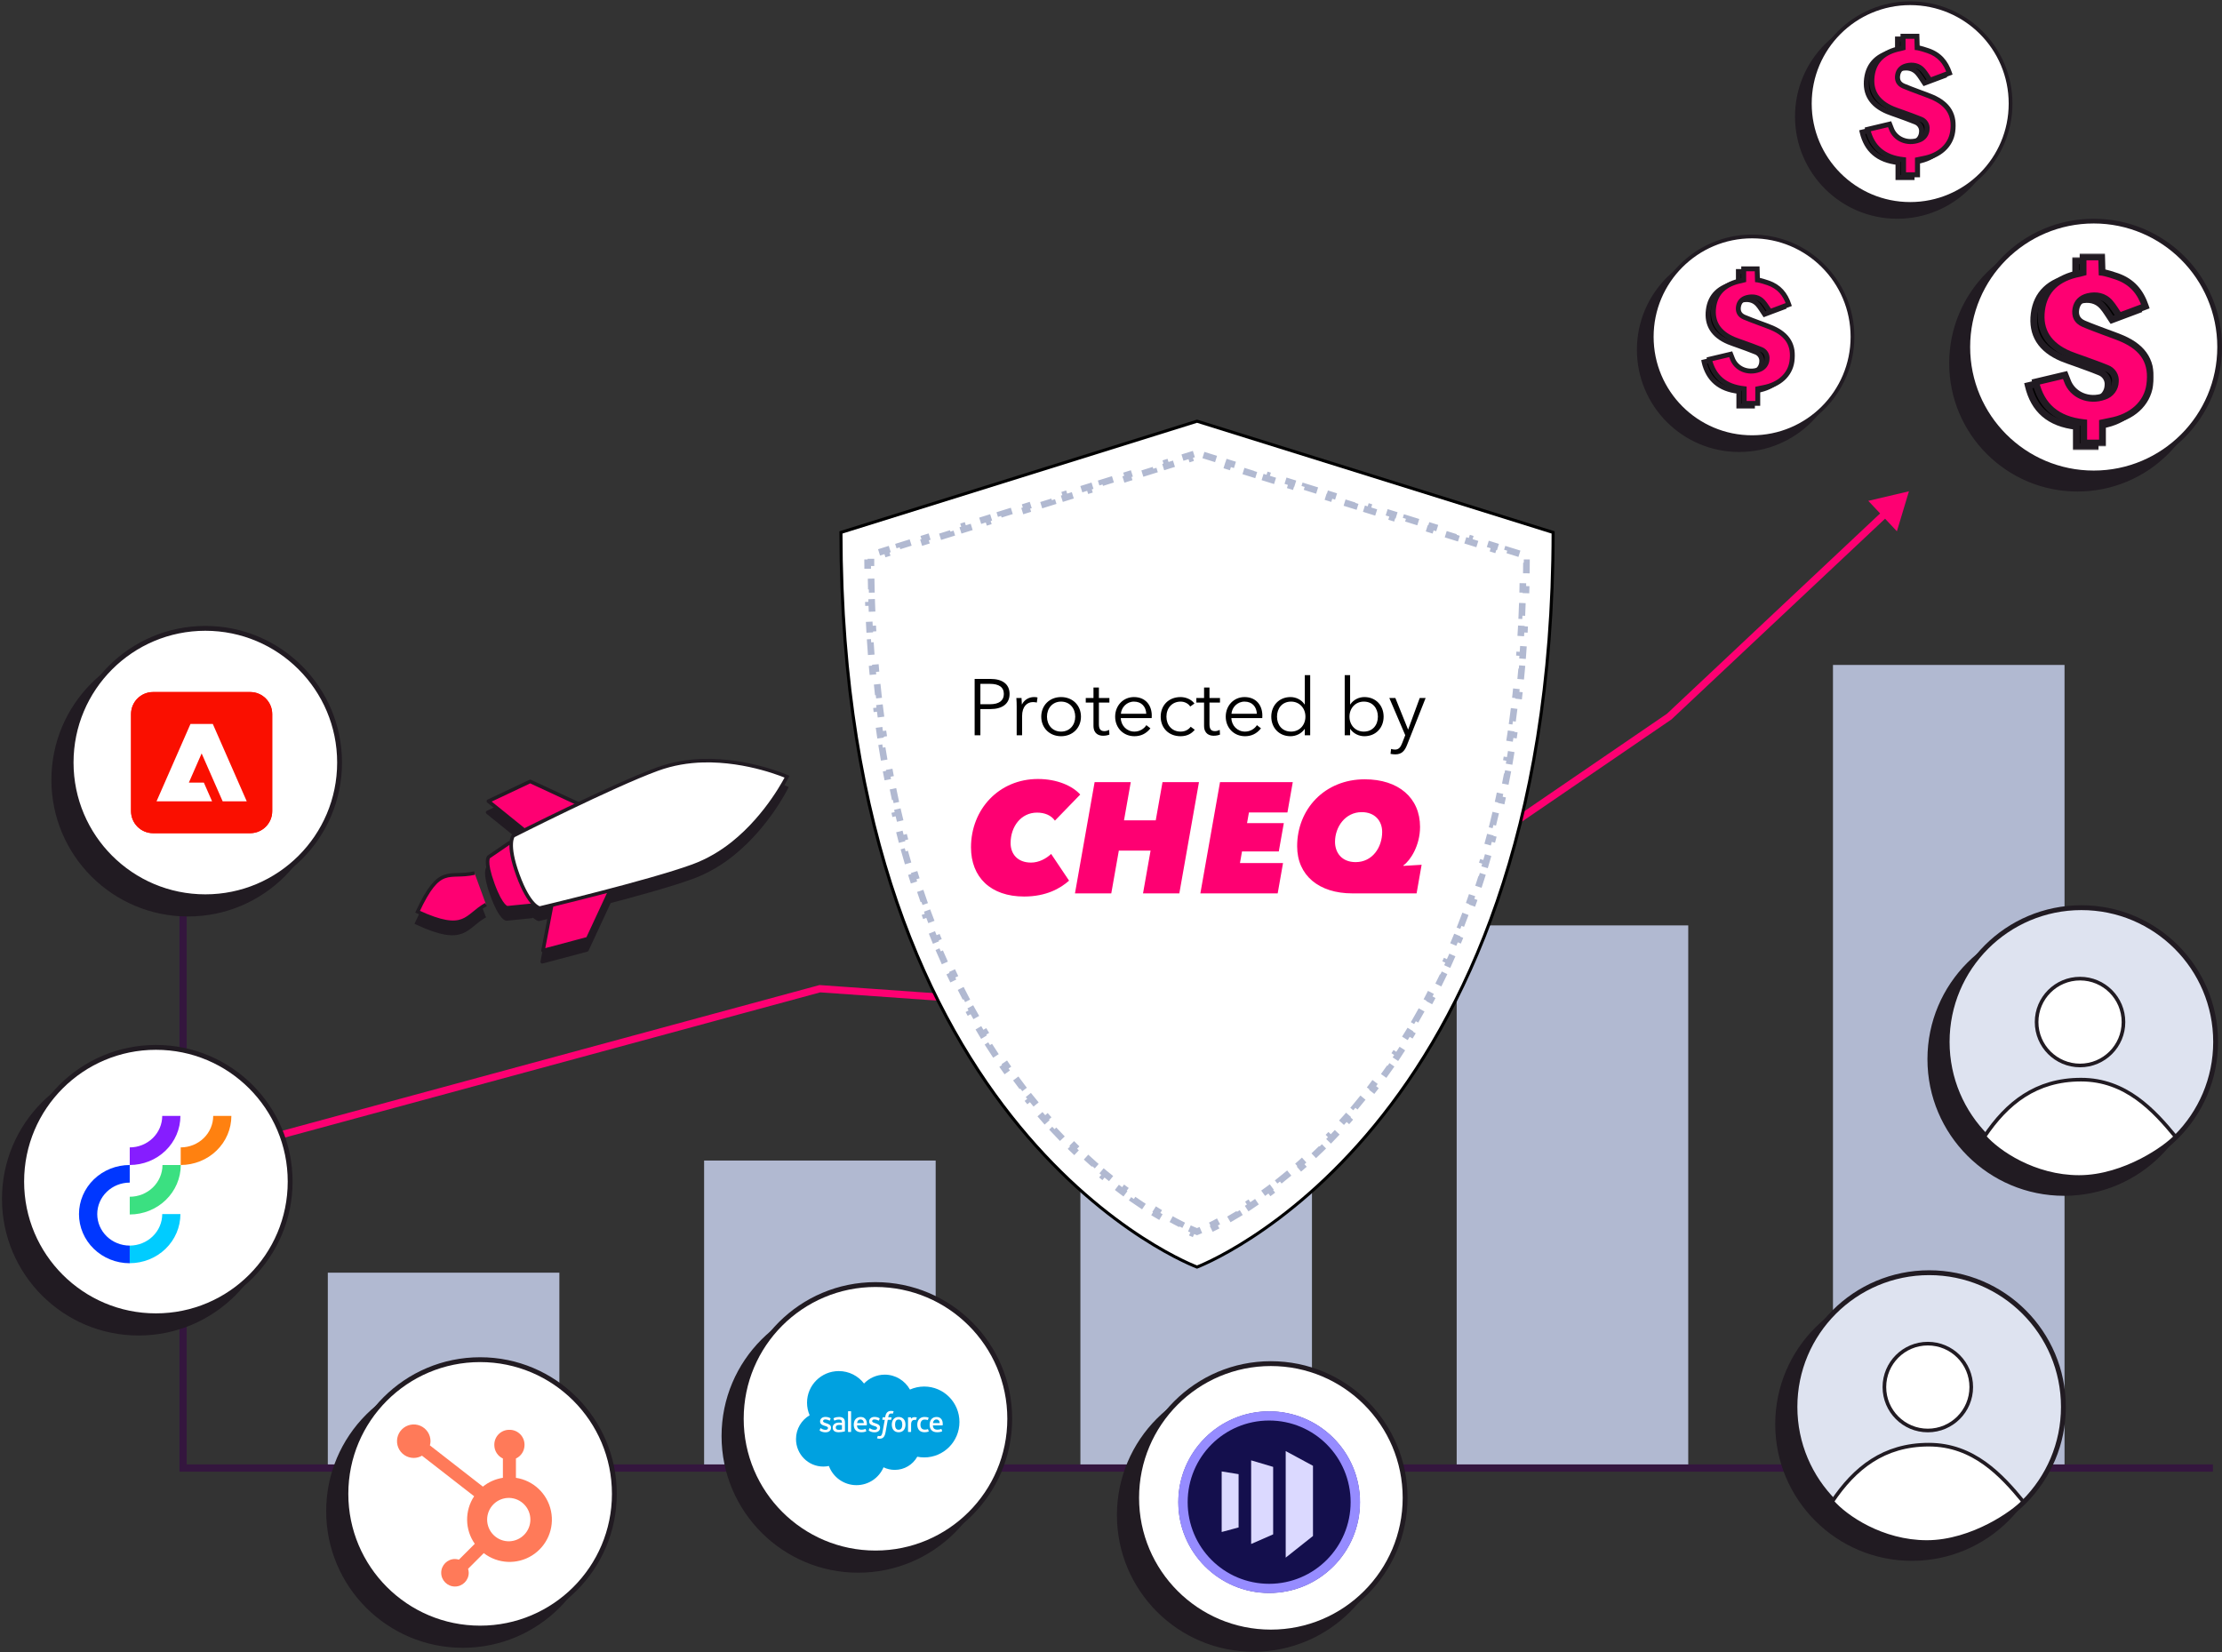 <svg width="562" height="418" viewBox="0 0 562 418" fill="none" xmlns="http://www.w3.org/2000/svg">
<rect x="0" y="0" width="562" height="418" fill="#333333" stroke="none"/>
<rect x="82.913" y="321.948" width="58.568" height="49.417" fill="#B1B9D1"/>
<rect x="178.086" y="293.58" width="58.568" height="77.785" fill="#B1B9D1"/>
<rect x="273.259" y="277.108" width="58.568" height="94.258" fill="#B1B9D1"/>
<rect x="368.432" y="234.097" width="58.568" height="137.269" fill="#B1B9D1"/>
<rect x="463.604" y="168.208" width="58.568" height="203.157" fill="#B1B9D1"/>
<path d="M46.308 168.208V371.365H559.692" stroke="#34163E" stroke-width="1.83"/>
<path d="M207.37 250.111L207.434 249.199L207.28 249.188L207.13 249.228L207.37 250.111ZM310.779 257.432L310.714 258.345L311.032 258.368L311.295 258.188L310.779 257.432ZM422.181 181.275L422.698 182.03L422.756 181.99L422.808 181.942L422.181 181.275ZM482.822 124.282L472.535 126.699L479.772 134.399L482.822 124.282ZM67.596 288.972L207.609 250.995L207.13 249.228L67.116 287.206L67.596 288.972ZM207.305 251.024L310.714 258.345L310.843 256.52L207.434 249.199L207.305 251.024ZM311.295 258.188L422.698 182.03L421.665 180.519L310.262 256.677L311.295 258.188ZM422.808 181.942L477.447 130.589L476.194 129.256L421.554 180.608L422.808 181.942Z" fill="#FE0072"/>
<path d="M302.877 320.476C302.832 320.494 302.793 320.509 302.76 320.522C302.727 320.509 302.688 320.494 302.643 320.477C302.475 320.411 302.224 320.31 301.896 320.171C301.24 319.894 300.274 319.467 299.044 318.868C296.584 317.67 293.065 315.787 288.839 313.047C280.388 307.568 269.113 298.664 257.835 284.973C235.312 257.632 212.754 211.169 212.698 134.686L302.761 106.549L392.824 134.686C392.768 210.884 370.211 257.348 347.687 284.76C336.409 298.487 325.134 307.444 316.682 312.968C312.457 315.73 308.937 317.633 306.477 318.845C305.247 319.451 304.281 319.884 303.625 320.166C303.297 320.306 303.046 320.409 302.877 320.476Z" fill="white" stroke="black" stroke-width="0.774"/>
<path d="M307.569 116.11L304.364 115.109L304.115 115.908L302.762 115.485L301.409 115.908L301.16 115.109L297.955 116.11L298.205 116.909L295 117.91L294.75 117.111L291.546 118.112L291.795 118.912L288.591 119.913L288.341 119.113L285.136 120.115L285.386 120.914L282.181 121.915L281.932 121.116L278.727 122.117L278.977 122.916L275.772 123.917L275.522 123.118L272.318 124.119L272.567 124.919L269.363 125.92L269.113 125.12L265.908 126.122L266.158 126.921L262.954 127.922L262.704 127.123L259.499 128.124L259.749 128.923L256.544 129.924L256.295 129.125L253.09 130.126L253.34 130.926L250.135 131.927L249.885 131.127L246.681 132.129L246.93 132.928L243.726 133.929L243.476 133.13L240.271 134.131L240.521 134.93L237.316 135.931L237.067 135.132L233.862 136.133L234.112 136.933L230.907 137.934L230.657 137.135L227.453 138.136L227.702 138.935L224.498 139.936L224.248 139.137L221.043 140.138L221.293 140.937L220.279 141.254C220.279 141.62 220.281 141.985 220.282 142.35L219.445 142.354C219.45 143.494 219.461 144.626 219.478 145.752L220.315 145.74C220.331 146.862 220.353 147.978 220.38 149.086L219.542 149.106C219.569 150.217 219.601 151.321 219.639 152.417L220.476 152.389C220.514 153.518 220.558 154.64 220.607 155.754L219.771 155.791C219.821 156.927 219.877 158.055 219.938 159.176L220.775 159.13C220.836 160.248 220.903 161.357 220.975 162.459L220.139 162.514C220.211 163.619 220.289 164.716 220.372 165.806L221.207 165.742C221.294 166.882 221.387 168.013 221.485 169.136L220.651 169.209C220.749 170.336 220.854 171.455 220.964 172.565L221.797 172.483C221.907 173.59 222.022 174.688 222.143 175.779L221.311 175.871C221.435 176.991 221.564 178.103 221.7 179.206L222.531 179.104C222.669 180.23 222.814 181.348 222.964 182.457L222.134 182.569C222.284 183.681 222.44 184.784 222.602 185.878L223.431 185.756C223.593 186.855 223.762 187.946 223.935 189.027L223.109 189.16C223.29 190.289 223.478 191.409 223.672 192.519L224.496 192.375C224.689 193.481 224.888 194.577 225.093 195.664L224.27 195.819C224.475 196.91 224.686 197.991 224.902 199.062L225.723 198.896C225.949 200.016 226.181 201.125 226.42 202.224L225.601 202.401C225.84 203.504 226.085 204.597 226.336 205.679L227.152 205.49C227.402 206.568 227.658 207.636 227.919 208.694L227.106 208.895C227.38 210.006 227.661 211.107 227.948 212.197L228.758 211.983C229.043 213.07 229.335 214.146 229.633 215.211L228.826 215.436C229.126 216.509 229.432 217.572 229.743 218.623L230.546 218.385C230.869 219.478 231.199 220.559 231.534 221.628L230.735 221.879C231.072 222.952 231.415 224.014 231.763 225.063L232.557 224.8C232.91 225.862 233.268 226.912 233.631 227.95L232.841 228.227C233.217 229.302 233.599 230.364 233.987 231.414L234.772 231.124C235.158 232.169 235.55 233.201 235.947 234.221L235.166 234.524C235.579 235.584 235.996 236.63 236.42 237.663L237.194 237.345C237.621 238.387 238.053 239.415 238.491 240.429L237.722 240.76C238.165 241.79 238.614 242.806 239.068 243.808L239.831 243.462C240.3 244.497 240.774 245.517 241.252 246.523L240.496 246.883C240.977 247.893 241.463 248.889 241.954 249.87L242.703 249.496C243.21 250.512 243.722 251.512 244.239 252.497L243.497 252.886C244.021 253.883 244.549 254.866 245.081 255.833L245.814 255.429C246.358 256.417 246.905 257.388 247.457 258.344L246.732 258.762C247.298 259.743 247.868 260.708 248.442 261.656L249.158 261.223C249.739 262.183 250.324 263.127 250.912 264.054L250.205 264.502C250.814 265.462 251.426 266.405 252.041 267.329L252.738 266.866C253.359 267.8 253.982 268.716 254.608 269.614L253.921 270.093C254.572 271.027 255.226 271.942 255.881 272.839L256.557 272.345C257.219 273.252 257.884 274.14 258.549 275.009L257.884 275.518C258.576 276.422 259.269 277.305 259.962 278.169L260.615 277.645C261.321 278.524 262.028 279.383 262.734 280.221L262.094 280.761C262.824 281.628 263.554 282.474 264.283 283.299L264.911 282.744C265.663 283.595 266.413 284.423 267.161 285.229L266.547 285.799C267.313 286.624 268.076 287.426 268.836 288.206L269.436 287.622C270.235 288.442 271.03 289.237 271.82 290.008L271.236 290.607C272.051 291.403 272.862 292.172 273.665 292.917L274.234 292.303C275.063 293.07 275.883 293.811 276.695 294.525L276.143 295.153C277.011 295.917 277.869 296.65 278.715 297.355L279.251 296.711C280.129 297.442 280.994 298.142 281.844 298.811L281.327 299.469C282.229 300.179 283.115 300.856 283.982 301.499L284.481 300.826C285.399 301.508 286.296 302.152 287.168 302.761L286.689 303.447C287.652 304.119 288.585 304.747 289.484 305.334L289.942 304.633C290.923 305.274 291.864 305.864 292.76 306.407L292.325 307.123C293.354 307.747 294.323 308.31 295.225 308.814L295.634 308.083C296.729 308.695 297.723 309.219 298.603 309.664L298.225 310.411C299.481 311.046 300.507 311.52 301.263 311.852L301.6 311.085C302.077 311.295 302.443 311.446 302.688 311.544C302.713 311.554 302.737 311.564 302.76 311.573C302.782 311.564 302.806 311.554 302.831 311.544C303.075 311.444 303.441 311.291 303.916 311.08L304.257 311.845C305.011 311.509 306.035 311.03 307.287 310.39L306.906 309.645C307.783 309.197 308.774 308.668 309.866 308.052L310.278 308.781C311.178 308.274 312.145 307.708 313.172 307.079L312.735 306.365C313.629 305.819 314.567 305.225 315.547 304.581L316.007 305.281C316.903 304.692 317.833 304.062 318.792 303.388L318.311 302.703C319.181 302.092 320.075 301.446 320.991 300.762L321.492 301.433C322.357 300.788 323.241 300.109 324.142 299.397L323.623 298.74C324.472 298.069 325.335 297.368 326.212 296.635L326.749 297.277C327.594 296.571 328.451 295.835 329.318 295.07L328.764 294.443C329.573 293.728 330.392 292.987 331.218 292.22L331.788 292.833C332.59 292.087 333.399 291.316 334.214 290.52L333.629 289.921C334.417 289.15 335.211 288.354 336.009 287.534L336.609 288.118C337.368 287.337 338.13 286.535 338.895 285.709L338.281 285.14C339.028 284.333 339.779 283.504 340.53 282.653L341.158 283.207C341.885 282.383 342.614 281.538 343.343 280.671L342.702 280.132C343.408 279.293 344.115 278.433 344.821 277.553L345.474 278.077C346.167 277.215 346.858 276.333 347.549 275.431L346.884 274.922C347.55 274.052 348.215 273.164 348.878 272.256L349.554 272.75C350.208 271.855 350.861 270.941 351.511 270.008L350.824 269.529C351.451 268.63 352.075 267.714 352.697 266.78L353.394 267.244C354.008 266.32 354.62 265.38 355.228 264.422L354.521 263.973C355.11 263.045 355.696 262.101 356.279 261.14L356.995 261.574C357.568 260.628 358.138 259.665 358.704 258.686L357.979 258.267C358.532 257.311 359.081 256.339 359.626 255.351L360.359 255.755C360.891 254.79 361.419 253.809 361.942 252.814L361.201 252.424C361.719 251.439 362.233 250.438 362.742 249.422L363.491 249.797C363.981 248.817 364.468 247.823 364.949 246.815L364.193 246.454C364.672 245.451 365.147 244.433 365.616 243.4L366.378 243.747C366.834 242.744 367.284 241.727 367.73 240.697L366.961 240.365C367.399 239.352 367.832 238.326 368.259 237.287L369.034 237.605C369.458 236.572 369.878 235.525 370.292 234.465L369.512 234.161C369.909 233.143 370.302 232.112 370.688 231.069L371.474 231.36C371.862 230.313 372.245 229.252 372.622 228.179L371.832 227.902C372.197 226.863 372.557 225.812 372.911 224.749L373.705 225.013C374.054 223.965 374.398 222.906 374.735 221.834L373.936 221.582C374.273 220.515 374.603 219.436 374.928 218.345L375.73 218.584C376.043 217.532 376.35 216.469 376.652 215.394L375.846 215.168C376.144 214.105 376.437 213.031 376.724 211.946L377.533 212.16C377.821 211.07 378.103 209.97 378.379 208.859L377.566 208.657C377.829 207.6 378.085 206.532 378.336 205.454L379.152 205.644C379.404 204.563 379.65 203.472 379.89 202.371L379.072 202.193C379.311 201.095 379.544 199.987 379.771 198.869L380.592 199.035C380.81 197.963 381.022 196.882 381.228 195.791L380.405 195.635C380.611 194.55 380.81 193.454 381.004 192.35L381.829 192.494C382.023 191.386 382.212 190.268 382.394 189.14L381.567 189.006C381.742 187.924 381.912 186.833 382.076 185.732L382.904 185.856C383.066 184.763 383.223 183.661 383.375 182.55L382.545 182.437C382.696 181.329 382.841 180.213 382.98 179.087L383.811 179.19C383.947 178.086 384.078 176.974 384.202 175.853L383.37 175.761C383.492 174.671 383.608 173.573 383.718 172.467L384.551 172.55C384.662 171.441 384.767 170.323 384.866 169.197L384.032 169.124C384.131 168.001 384.224 166.869 384.311 165.73L385.146 165.794C385.23 164.705 385.308 163.608 385.381 162.503L384.545 162.448C384.618 161.347 384.685 160.238 384.746 159.121L385.583 159.168C385.644 158.048 385.701 156.92 385.751 155.785L384.915 155.748C384.964 154.634 385.009 153.512 385.047 152.383L385.884 152.411C385.922 151.315 385.954 150.212 385.981 149.102L385.144 149.081C385.171 147.974 385.193 146.859 385.209 145.737L386.046 145.749C386.063 144.624 386.074 143.492 386.079 142.353L385.242 142.349C385.243 141.985 385.245 141.62 385.245 141.254L384.231 140.937L384.481 140.138L381.276 139.137L381.026 139.936L377.822 138.935L378.071 138.136L374.867 137.135L374.617 137.934L371.412 136.933L371.662 136.133L368.458 135.132L368.208 135.931L365.003 134.93L365.253 134.131L362.048 133.13L361.798 133.929L358.594 132.928L358.844 132.129L355.639 131.127L355.389 131.927L352.185 130.926L352.434 130.126L349.23 129.125L348.98 129.924L345.775 128.923L346.025 128.124L342.82 127.123L342.571 127.922L339.366 126.921L339.616 126.122L336.411 125.12L336.161 125.92L332.957 124.919L333.206 124.119L330.002 123.118L329.752 123.917L326.547 122.916L326.797 122.117L323.592 121.116L323.343 121.915L320.138 120.914L320.388 120.115L317.183 119.113L316.933 119.913L313.729 118.912L313.978 118.112L310.774 117.111L310.524 117.91L307.319 116.909L307.569 116.11Z" stroke="#B1B9D1" stroke-width="1.675" stroke-dasharray="3.35 3.35"/>
<path d="M246.512 185.997V171.747H250.538C253.436 171.747 255.348 172.995 255.348 175.551C255.348 178.107 253.396 179.375 250.498 179.375H247.962V185.997H246.512ZM247.962 172.995V178.147H250.417C252.671 178.147 253.899 177.242 253.899 175.551C253.899 173.8 252.611 172.995 250.417 172.995H247.962ZM257.144 178.651C257.144 178.147 257.124 177.222 257.064 176.578H258.372C258.412 177.081 258.452 177.785 258.452 178.188H258.493C259.016 177.101 260.183 176.336 261.512 176.336C261.854 176.336 262.136 176.356 262.417 176.437L262.236 177.725C262.075 177.664 261.633 177.604 261.27 177.604C259.821 177.604 258.513 178.651 258.513 181.167V185.997H257.144V178.651ZM273.402 181.287C273.402 184.125 271.309 186.239 268.371 186.239C265.452 186.239 263.359 184.125 263.359 181.287C263.359 178.449 265.452 176.336 268.371 176.336C271.309 176.336 273.402 178.449 273.402 181.287ZM271.953 181.287C271.953 179.174 270.564 177.483 268.371 177.483C266.197 177.483 264.808 179.174 264.808 181.287C264.808 183.401 266.197 185.071 268.371 185.071C270.564 185.071 271.953 183.401 271.953 181.287ZM280.594 176.578V177.725H277.938V183.22C277.938 184.628 278.521 184.95 279.347 184.95C279.729 184.95 280.172 184.83 280.534 184.649L280.594 185.836C280.111 186.017 279.608 186.118 278.984 186.118C277.978 186.118 276.569 185.675 276.569 183.602V177.725H274.617V176.578H276.569V173.921H277.938V176.578H280.594ZM283.5 180.563H289.921C289.841 178.792 288.754 177.483 286.801 177.483C284.97 177.483 283.621 178.953 283.5 180.563ZM291.31 181.006C291.31 181.187 291.31 181.408 291.29 181.65H283.48C283.521 183.542 284.99 185.071 286.922 185.071C288.331 185.071 289.418 184.286 289.941 183.441L290.968 184.246C289.861 185.655 288.472 186.239 286.922 186.239C284.124 186.239 282.051 184.125 282.051 181.287C282.051 178.449 284.124 176.336 286.801 176.336C289.76 176.336 291.31 178.429 291.31 181.006ZM302.103 177.966L301.037 178.731C300.594 178.007 299.648 177.483 298.621 177.483C296.427 177.483 295.019 179.134 295.019 181.287C295.019 183.421 296.407 185.071 298.601 185.071C299.789 185.071 300.614 184.568 301.157 183.843L302.184 184.608C301.379 185.595 300.231 186.239 298.601 186.239C295.562 186.239 293.569 184.125 293.569 181.287C293.569 178.449 295.562 176.336 298.601 176.336C299.869 176.336 301.298 176.879 302.103 177.966ZM308.564 176.578V177.725H305.907V183.22C305.907 184.628 306.491 184.95 307.316 184.95C307.699 184.95 308.141 184.83 308.504 184.649L308.564 185.836C308.081 186.017 307.578 186.118 306.954 186.118C305.948 186.118 304.539 185.675 304.539 183.602V177.725H302.586V176.578H304.539V173.921H305.907V176.578H308.564ZM311.47 180.563H317.891C317.81 178.792 316.723 177.483 314.771 177.483C312.939 177.483 311.591 178.953 311.47 180.563ZM319.28 181.006C319.28 181.187 319.28 181.408 319.259 181.65H311.45C311.49 183.542 312.96 185.071 314.892 185.071C316.301 185.071 317.388 184.286 317.911 183.441L318.937 184.246C317.83 185.655 316.442 186.239 314.892 186.239C312.094 186.239 310.021 184.125 310.021 181.287C310.021 178.449 312.094 176.336 314.771 176.336C317.73 176.336 319.28 178.429 319.28 181.006ZM329.972 184.407C329.167 185.595 327.758 186.239 326.41 186.239C323.471 186.239 321.539 184.065 321.539 181.287C321.539 178.51 323.471 176.336 326.41 176.336C327.758 176.336 329.167 176.98 329.972 178.208H330.013V170.781H331.381V185.997H330.013V184.407H329.972ZM322.988 181.287C322.988 183.381 324.276 185.071 326.551 185.071C328.664 185.071 330.174 183.441 330.174 181.287C330.174 179.134 328.664 177.483 326.551 177.483C324.276 177.483 322.988 179.194 322.988 181.287ZM341.52 184.407H341.48V185.997H340.111V170.781H341.48V178.208H341.52C342.325 176.98 343.734 176.336 345.082 176.336C348.021 176.336 349.953 178.51 349.953 181.287C349.953 184.065 348.021 186.239 345.082 186.239C343.734 186.239 342.325 185.595 341.52 184.407ZM348.504 181.287C348.504 179.194 347.216 177.483 344.941 177.483C342.828 177.483 341.319 179.134 341.319 181.287C341.319 183.441 342.828 185.071 344.941 185.071C347.216 185.071 348.504 183.381 348.504 181.287ZM352.926 176.578L356.127 184.528H356.167L359.085 176.578H360.575L355.885 188.432C355.321 189.882 354.557 190.828 352.926 190.828C352.524 190.828 352.101 190.787 351.699 190.707L351.839 189.459C352.141 189.56 352.483 189.62 352.846 189.62C353.772 189.62 354.255 189.016 354.657 187.949L355.422 185.977L351.397 176.578H352.926Z" fill="black"/>
<path d="M270.395 222.777C268.209 224.725 264.631 226.792 259.026 226.792C250.559 226.792 245.59 221.903 245.59 214.35C245.59 204.73 252.666 197.059 262.524 197.059C267.374 197.059 271.269 198.808 273.217 200.994L266.817 207.592C265.863 206.241 264.233 205.565 262.286 205.565C258.271 205.565 255.608 209.063 255.608 213.277C255.608 216.02 257.357 218.206 260.775 218.206C262.763 218.206 264.591 217.212 265.863 216.02L270.395 222.777ZM298.282 225.997H289.099L291.007 215.185H282.978L281.07 225.997H271.887L276.856 197.854H285.999L284.29 207.513H292.319L294.028 197.854H303.251L298.282 225.997ZM323.16 225.997H303.603L308.571 197.854H326.976L325.624 205.525H315.886L315.409 208.228H324.71L323.438 215.384H314.136L313.62 218.325H324.511L323.16 225.997ZM359.166 209.182C359.166 213.913 356.701 217.689 354.992 218.882L354.952 219.041L359.564 218.762L358.292 225.997H342.033C333.606 225.997 328.081 221.465 328.081 214.072C328.081 204.691 335.037 197.138 345.174 197.138C353.72 197.138 359.166 201.829 359.166 209.182ZM349.586 210.455C349.586 207.672 347.758 205.446 344.418 205.446C340.245 205.446 337.661 209.182 337.661 212.959C337.661 215.702 339.37 218.087 342.868 218.087C347.161 218.087 349.586 214.31 349.586 210.455Z" fill="#FE0072"/>
<path d="M128.633 216.045L123.434 219.599C123.434 219.599 122.255 220.443 124.473 226.514C126.693 232.582 128.14 232.465 128.14 232.465L134.442 231.834" fill="#211B22"/>
<path d="M128.633 216.045L123.434 219.599C123.434 219.599 122.255 220.443 124.473 226.514C126.693 232.582 128.14 232.465 128.14 232.465L134.442 231.834" stroke="#211B22" stroke-width="0.897" stroke-miterlimit="10" stroke-linecap="round" stroke-linejoin="round"/>
<path d="M154.131 228.072L148.452 240.295L137.148 243.3L139.28 232.206" fill="#211B22"/>
<path d="M154.131 228.072L148.452 240.295L137.148 243.3L139.28 232.206" stroke="#211B22" stroke-width="0.897" stroke-miterlimit="10" stroke-linecap="round" stroke-linejoin="round"/>
<path d="M146.132 206.19L133.908 200.511L123.331 205.505L132.116 212.609" fill="#211B22"/>
<path d="M146.132 206.19L133.908 200.511L123.331 205.505L132.116 212.609" stroke="#211B22" stroke-width="0.897" stroke-miterlimit="10" stroke-linecap="round" stroke-linejoin="round"/>
<path d="M198.866 199.315C198.866 199.315 189.029 194.953 177.582 195.261C173.906 195.364 169.991 195.973 166.073 197.404C154.653 201.579 129.619 214.274 129.619 214.274C129.619 214.274 127.874 216.207 130.796 224.205C133.719 232.196 136.3 232.548 136.3 232.548C136.3 232.548 163.946 225.98 175.035 221.927C178.938 220.497 182.32 218.439 185.196 216.14C194.115 208.999 198.866 199.315 198.866 199.315Z" fill="#211B22" stroke="#211B22" stroke-width="0.897" stroke-miterlimit="10" stroke-linecap="round"/>
<path d="M119.834 223.694C113.21 225.178 111.087 221.282 105.422 233.474C117.613 239.138 117.602 234.478 122.743 231.651" fill="#211B22"/>
<path d="M119.834 223.694C113.21 225.178 111.087 221.282 105.422 233.474C117.613 239.138 117.602 234.478 122.743 231.651" stroke="#211B22" stroke-width="0.897" stroke-miterlimit="10"/>
<path d="M128.824 213.209L123.625 216.763C123.625 216.763 122.446 217.607 124.664 223.678C126.884 229.746 128.331 229.629 128.331 229.629L134.633 228.998" fill="#FE0072"/>
<path d="M128.824 213.209L123.625 216.763C123.625 216.763 122.446 217.607 124.664 223.678C126.884 229.746 128.331 229.629 128.331 229.629L134.633 228.998" stroke="#211B22" stroke-width="0.897" stroke-miterlimit="10" stroke-linecap="round" stroke-linejoin="round"/>
<path d="M154.322 225.235L148.643 237.458L137.339 240.463L139.471 229.369" fill="#FE0072"/>
<path d="M154.322 225.235L148.643 237.458L137.339 240.463L139.471 229.369" stroke="#211B22" stroke-width="0.897" stroke-miterlimit="10" stroke-linecap="round" stroke-linejoin="round"/>
<path d="M146.322 203.354L134.099 197.675L123.522 202.669L132.306 209.772" fill="#FE0072"/>
<path d="M146.322 203.354L134.099 197.675L123.522 202.669L132.306 209.772" stroke="#211B22" stroke-width="0.897" stroke-miterlimit="10" stroke-linecap="round" stroke-linejoin="round"/>
<path d="M199.057 196.478C199.057 196.478 189.22 192.116 177.774 192.424C174.098 192.528 170.182 193.136 166.264 194.567C154.844 198.742 129.81 211.437 129.81 211.437C129.81 211.437 128.065 213.371 130.988 221.369C133.91 229.36 136.491 229.712 136.491 229.712C136.491 229.712 164.138 223.143 175.227 219.091C179.129 217.661 182.512 215.602 185.388 213.304C194.307 206.162 199.057 196.478 199.057 196.478Z" fill="white" stroke="#211B22" stroke-width="0.897" stroke-miterlimit="10" stroke-linecap="round"/>
<path d="M120.025 220.858C113.401 222.341 111.278 218.445 105.613 230.637C117.804 236.301 117.793 231.641 122.934 228.814" fill="#FE0072"/>
<path d="M120.025 220.858C113.401 222.341 111.278 218.445 105.613 230.637C117.804 236.301 117.793 231.641 122.934 228.814" stroke="#211B22" stroke-width="0.897" stroke-miterlimit="10"/>
<path d="M557.36 91.892C557.36 109.518 543.072 123.806 525.446 123.806C507.821 123.806 493.533 109.518 493.533 91.892C493.533 74.267 507.821 59.979 525.446 59.979C543.072 59.979 557.36 74.267 557.36 91.892Z" fill="#211B22" stroke="#211B22" stroke-width="1.066"/>
<path d="M561.403 87.785C561.403 105.375 547.144 119.635 529.553 119.635C511.963 119.635 497.704 105.375 497.704 87.785C497.704 70.195 511.963 55.936 529.553 55.936C547.144 55.936 561.403 70.195 561.403 87.785Z" fill="white" stroke="#211B22" stroke-width="1.193"/>
<mask id="path-32-outside-1_9464_22004" maskUnits="userSpaceOnUse" x="511.015" y="64.932" width="32" height="49" fill="black">
<rect fill="white" x="511.015" y="64.932" width="32" height="49"/>
<path d="M541.855 98.354C541.192 103.032 537.395 106.487 531.837 107.481C531.235 107.589 530.642 107.729 529.91 107.882V113H525.163V107.857C518.325 107.113 514.44 103.607 513 97.569C515.519 96.97 517.902 96.405 520.447 95.802C520.643 96.298 520.837 96.748 520.998 97.206C522.28 100.869 526.463 102.651 530.384 101.19C531.174 100.931 531.864 100.44 532.36 99.783C532.857 99.126 533.137 98.335 533.162 97.516C533.246 96.789 533.077 96.055 532.684 95.433C532.291 94.811 531.696 94.338 530.995 94.09C528.971 93.251 526.883 92.541 524.819 91.779C523.728 91.379 522.609 91.031 521.544 90.582C516.187 88.325 513.829 84.547 514.498 79.363C515.153 74.312 518.406 71.193 524.165 70.086C524.4 70.041 524.627 69.966 525 69.866V65.932H529.694L529.802 69.814C529.802 69.814 530.842 69.926 533.539 70.854C537.374 72.175 539.527 74.794 540.751 78.425C538.553 79.248 536.356 80.072 534.16 80.897C533.335 79.701 532.671 78.498 531.764 77.472C530.339 75.867 528.334 75.451 526.207 75.971C524.546 76.379 523.463 77.449 523.183 79.06C522.89 80.732 523.438 82.085 525.184 82.838C526.916 83.582 528.706 84.214 530.475 84.89C531.959 85.457 533.476 85.959 534.925 86.59C540.473 89.002 542.654 92.737 541.855 98.354Z"/>
</mask>
<path d="M541.855 98.354C541.192 103.032 537.395 106.487 531.837 107.481C531.235 107.589 530.642 107.729 529.91 107.882V113H525.163V107.857C518.325 107.113 514.44 103.607 513 97.569C515.519 96.97 517.902 96.405 520.447 95.802C520.643 96.298 520.837 96.748 520.998 97.206C522.28 100.869 526.463 102.651 530.384 101.19C531.174 100.931 531.864 100.44 532.36 99.783C532.857 99.126 533.137 98.335 533.162 97.516C533.246 96.789 533.077 96.055 532.684 95.433C532.291 94.811 531.696 94.338 530.995 94.09C528.971 93.251 526.883 92.541 524.819 91.779C523.728 91.379 522.609 91.031 521.544 90.582C516.187 88.325 513.829 84.547 514.498 79.363C515.153 74.312 518.406 71.193 524.165 70.086C524.4 70.041 524.627 69.966 525 69.866V65.932H529.694L529.802 69.814C529.802 69.814 530.842 69.926 533.539 70.854C537.374 72.175 539.527 74.794 540.751 78.425C538.553 79.248 536.356 80.072 534.16 80.897C533.335 79.701 532.671 78.498 531.764 77.472C530.339 75.867 528.334 75.451 526.207 75.971C524.546 76.379 523.463 77.449 523.183 79.06C522.89 80.732 523.438 82.085 525.184 82.838C526.916 83.582 528.706 84.214 530.475 84.89C531.959 85.457 533.476 85.959 534.925 86.59C540.473 89.002 542.654 92.737 541.855 98.354Z" fill="black"/>
<path d="M541.855 98.354L541.007 98.234L541.007 98.233L541.855 98.354ZM531.837 107.481L531.686 106.638L531.686 106.638L531.837 107.481ZM529.91 107.882H529.054V107.186L529.735 107.044L529.91 107.882ZM529.91 113H530.767V113.856H529.91V113ZM525.163 113V113.856H524.306V113H525.163ZM525.163 107.857L525.256 107.006L526.02 107.089V107.857H525.163ZM513 97.569L512.167 97.767L511.968 96.934L512.802 96.735L513 97.569ZM520.447 95.802L520.25 94.969L520.971 94.798L521.244 95.488L520.447 95.802ZM520.998 97.206L521.806 96.922L521.807 96.923L520.998 97.206ZM530.384 101.19L530.085 100.388L530.101 100.382L530.117 100.377L530.384 101.19ZM533.162 97.516L532.306 97.49L532.307 97.454L532.311 97.418L533.162 97.516ZM530.995 94.09L530.709 94.897L530.688 94.89L530.667 94.881L530.995 94.09ZM524.819 91.779L525.114 90.975L525.115 90.976L524.819 91.779ZM521.544 90.582L521.876 89.792L521.876 89.792L521.544 90.582ZM514.498 79.363L513.649 79.253L513.649 79.253L514.498 79.363ZM524.165 70.086L524.328 70.927L524.327 70.927L524.165 70.086ZM525 69.866H525.856V70.524L525.221 70.694L525 69.866ZM525 65.932H524.143V65.076H525V65.932ZM529.694 65.932V65.076H530.527L530.55 65.908L529.694 65.932ZM529.802 69.814L529.71 70.665L528.967 70.585L528.946 69.838L529.802 69.814ZM533.539 70.854L533.818 70.044L533.818 70.044L533.539 70.854ZM540.751 78.425L541.563 78.151L541.827 78.936L541.052 79.227L540.751 78.425ZM534.16 80.897L534.461 81.699L533.834 81.934L533.454 81.383L534.16 80.897ZM531.764 77.472L532.405 76.904L532.406 76.905L531.764 77.472ZM526.207 75.971L526.003 75.139L526.004 75.139L526.207 75.971ZM523.183 79.06L524.027 79.207L524.027 79.208L523.183 79.06ZM525.184 82.838L524.846 83.625L524.845 83.624L525.184 82.838ZM530.475 84.89L530.169 85.691L530.169 85.69L530.475 84.89ZM534.925 86.59L534.583 87.375L534.582 87.375L534.925 86.59ZM542.703 98.474C541.976 103.605 537.816 107.282 531.988 108.324L531.686 106.638C536.974 105.692 540.408 102.46 541.007 98.234L542.703 98.474ZM531.988 108.324C531.402 108.429 530.846 108.561 530.086 108.721L529.735 107.044C530.438 106.897 531.069 106.749 531.686 106.638L531.988 108.324ZM530.767 107.882V113H529.054V107.882H530.767ZM529.91 113.856H525.163V112.143H529.91V113.856ZM524.306 113V107.857H526.02V113H524.306ZM525.07 108.709C521.525 108.323 518.667 107.211 516.499 105.348C514.328 103.482 512.919 100.922 512.167 97.767L513.833 97.37C514.521 100.253 515.774 102.466 517.616 104.049C519.459 105.634 521.963 106.647 525.256 107.006L525.07 108.709ZM512.802 96.735C515.322 96.136 517.704 95.571 520.25 94.969L520.644 96.636C518.099 97.238 515.717 97.803 513.198 98.402L512.802 96.735ZM521.244 95.488C521.426 95.949 521.638 96.444 521.806 96.922L520.19 97.49C520.035 97.051 519.86 96.647 519.65 96.117L521.244 95.488ZM521.807 96.923C522.911 100.077 526.556 101.702 530.085 100.388L530.683 101.993C526.37 103.6 521.65 101.66 520.19 97.489L521.807 96.923ZM530.117 100.377C530.742 100.171 531.287 99.783 531.677 99.266L533.044 100.3C532.44 101.097 531.605 101.691 530.65 102.004L530.117 100.377ZM531.677 99.266C532.068 98.75 532.286 98.13 532.306 97.49L534.018 97.542C533.988 98.54 533.647 99.502 533.044 100.3L531.677 99.266ZM532.311 97.418C532.372 96.886 532.249 96.348 531.96 95.891L533.408 94.975C533.905 95.761 534.119 96.691 534.013 97.614L532.311 97.418ZM531.96 95.891C531.671 95.433 531.231 95.082 530.709 94.897L531.281 93.282C532.161 93.594 532.911 94.189 533.408 94.975L531.96 95.891ZM530.667 94.881C528.664 94.051 526.614 93.355 524.522 92.583L525.115 90.976C527.152 91.727 529.278 92.452 531.323 93.299L530.667 94.881ZM524.523 92.583C523.492 92.204 522.296 91.829 521.211 91.371L521.876 89.792C522.921 90.233 523.964 90.553 525.114 90.975L524.523 92.583ZM521.211 91.371C518.42 90.195 516.329 88.589 515.035 86.525C513.736 84.453 513.293 82.005 513.649 79.253L515.348 79.472C515.034 81.905 515.435 83.938 516.487 85.615C517.544 87.301 519.311 88.712 521.876 89.792L521.211 91.371ZM513.649 79.253C513.998 76.561 515.05 74.33 516.825 72.627C518.59 70.933 521.011 69.82 524.004 69.245L524.327 70.927C521.561 71.459 519.475 72.459 518.01 73.864C516.555 75.26 515.653 77.114 515.348 79.473L513.649 79.253ZM524.003 69.245C524.199 69.207 524.343 69.155 524.779 69.038L525.221 70.694C524.911 70.776 524.6 70.874 524.328 70.927L524.003 69.245ZM524.143 69.866V65.932H525.856V69.866H524.143ZM525 65.076H529.694V66.789H525V65.076ZM530.55 65.908L530.658 69.79L528.946 69.838L528.837 65.956L530.55 65.908ZM529.802 69.814C529.894 68.962 529.894 68.962 529.895 68.962C529.895 68.962 529.895 68.962 529.895 68.962C529.895 68.962 529.896 68.962 529.896 68.962C529.897 68.962 529.898 68.963 529.899 68.963C529.901 68.963 529.903 68.963 529.905 68.963C529.91 68.964 529.915 68.965 529.922 68.965C529.936 68.967 529.953 68.969 529.975 68.973C530.018 68.979 530.079 68.988 530.158 69.003C530.316 69.031 530.546 69.078 530.86 69.153C531.487 69.305 532.448 69.573 533.818 70.044L533.26 71.664C531.934 71.207 531.025 70.955 530.458 70.818C530.175 70.75 529.977 70.711 529.856 70.689C529.795 70.678 529.753 70.671 529.729 70.668C529.717 70.666 529.71 70.665 529.707 70.665C529.705 70.665 529.705 70.665 529.705 70.665C529.706 70.665 529.706 70.665 529.707 70.665C529.707 70.665 529.708 70.665 529.708 70.665C529.709 70.665 529.709 70.665 529.709 70.665C529.709 70.665 529.71 70.665 529.71 70.665C529.71 70.665 529.71 70.665 529.802 69.814ZM533.818 70.044C537.949 71.468 540.27 74.317 541.563 78.151L539.939 78.698C538.784 75.271 536.799 72.883 533.26 71.664L533.818 70.044ZM541.052 79.227C538.854 80.05 536.657 80.874 534.461 81.699L533.858 80.096C536.055 79.27 538.253 78.446 540.451 77.623L541.052 79.227ZM533.454 81.383C532.563 80.091 531.987 79.017 531.122 78.04L532.406 76.905C533.356 77.98 534.107 79.312 534.865 80.411L533.454 81.383ZM531.123 78.041C529.955 76.725 528.303 76.34 526.411 76.803L526.004 75.139C528.366 74.561 530.723 75.009 532.405 76.904L531.123 78.041ZM526.411 76.803C525.042 77.139 524.242 77.968 524.027 79.207L522.339 78.913C522.684 76.931 524.049 75.619 526.003 75.139L526.411 76.803ZM524.027 79.208C523.902 79.919 523.971 80.479 524.186 80.912C524.397 81.337 524.797 81.738 525.523 82.051L524.845 83.624C523.825 83.185 523.078 82.533 522.652 81.675C522.23 80.826 522.171 79.872 522.339 78.912L524.027 79.208ZM525.523 82.051C527.234 82.786 528.984 83.403 530.781 84.09L530.169 85.69C528.428 85.025 526.599 84.378 524.846 83.625L525.523 82.051ZM530.78 84.09C532.213 84.637 533.796 85.164 535.267 85.805L534.582 87.375C533.155 86.753 531.705 86.277 530.169 85.691L530.78 84.09ZM535.266 85.804C538.147 87.056 540.25 88.694 541.509 90.836C542.771 92.984 543.122 95.531 542.703 98.474L541.007 98.233C541.387 95.56 541.047 93.431 540.032 91.704C539.013 89.971 537.251 88.535 534.583 87.375L535.266 85.804Z" fill="#211B22" mask="url(#path-32-outside-1_9464_22004)"/>
<mask id="path-34-outside-2_9464_22004" maskUnits="userSpaceOnUse" x="512.878" y="64" width="32" height="49" fill="black">
<rect fill="white" x="512.878" y="64" width="32" height="49"/>
<path d="M543.719 97.421C543.056 102.1 539.259 105.555 533.701 106.549C533.099 106.657 532.506 106.797 531.774 106.95V112.068H527.027V106.925C520.189 106.181 516.304 102.674 514.864 96.637C517.383 96.038 519.766 95.472 522.311 94.87C522.506 95.366 522.701 95.815 522.862 96.274C524.144 99.936 528.327 101.719 532.247 100.258C533.037 99.999 533.727 99.508 534.224 98.851C534.721 98.194 535.001 97.403 535.026 96.584C535.109 95.857 534.941 95.123 534.548 94.501C534.155 93.879 533.56 93.406 532.859 93.158C530.835 92.319 528.747 91.609 526.682 90.847C525.592 90.446 524.473 90.099 523.407 89.65C518.051 87.393 515.693 83.615 516.362 78.431C517.017 73.38 520.27 70.261 526.029 69.154C526.263 69.109 526.491 69.034 526.863 68.934V65H531.557L531.666 68.882C531.666 68.882 532.706 68.994 535.403 69.922C539.238 71.243 541.391 73.862 542.615 77.493C540.417 78.316 538.22 79.14 536.023 79.965C535.199 78.769 534.535 77.566 533.628 76.54C532.203 74.935 530.198 74.519 528.071 75.039C526.409 75.447 525.327 76.517 525.047 78.128C524.754 79.799 525.302 81.153 527.048 81.906C528.78 82.65 530.57 83.282 532.338 83.958C533.823 84.525 535.339 85.026 536.788 85.658C542.337 88.07 544.518 91.805 543.719 97.421Z"/>
</mask>
<path d="M543.719 97.421C543.056 102.1 539.259 105.555 533.701 106.549C533.099 106.657 532.506 106.797 531.774 106.95V112.068H527.027V106.925C520.189 106.181 516.304 102.674 514.864 96.637C517.383 96.038 519.766 95.472 522.311 94.87C522.506 95.366 522.701 95.815 522.862 96.274C524.144 99.936 528.327 101.719 532.247 100.258C533.037 99.999 533.727 99.508 534.224 98.851C534.721 98.194 535.001 97.403 535.026 96.584C535.109 95.857 534.941 95.123 534.548 94.501C534.155 93.879 533.56 93.406 532.859 93.158C530.835 92.319 528.747 91.609 526.682 90.847C525.592 90.446 524.473 90.099 523.407 89.65C518.051 87.393 515.693 83.615 516.362 78.431C517.017 73.38 520.27 70.261 526.029 69.154C526.263 69.109 526.491 69.034 526.863 68.934V65H531.557L531.666 68.882C531.666 68.882 532.706 68.994 535.403 69.922C539.238 71.243 541.391 73.862 542.615 77.493C540.417 78.316 538.22 79.14 536.023 79.965C535.199 78.769 534.535 77.566 533.628 76.54C532.203 74.935 530.198 74.519 528.071 75.039C526.409 75.447 525.327 76.517 525.047 78.128C524.754 79.799 525.302 81.153 527.048 81.906C528.78 82.65 530.57 83.282 532.338 83.958C533.823 84.525 535.339 85.026 536.788 85.658C542.337 88.07 544.518 91.805 543.719 97.421Z" fill="#FE0072"/>
<path d="M543.719 97.421L542.871 97.301L542.871 97.301L543.719 97.421ZM533.701 106.549L533.549 105.706L533.55 105.706L533.701 106.549ZM531.774 106.95H530.917V106.254L531.599 106.112L531.774 106.95ZM531.774 112.068H532.63V112.924H531.774V112.068ZM527.027 112.068V112.924H526.17V112.068H527.027ZM527.027 106.925L527.119 106.074L527.883 106.157V106.925H527.027ZM514.864 96.637L514.031 96.835L513.832 96.001L514.666 95.803L514.864 96.637ZM522.311 94.87L522.114 94.037L522.835 93.866L523.107 94.556L522.311 94.87ZM522.862 96.274L523.67 95.99L523.67 95.991L522.862 96.274ZM532.247 100.258L531.948 99.456L531.964 99.45L531.981 99.444L532.247 100.258ZM535.026 96.584L534.17 96.558L534.171 96.522L534.175 96.486L535.026 96.584ZM532.859 93.158L532.573 93.965L532.552 93.958L532.531 93.949L532.859 93.158ZM526.682 90.847L526.978 90.043L526.979 90.044L526.682 90.847ZM523.407 89.65L523.74 88.86L523.74 88.86L523.407 89.65ZM516.362 78.431L515.513 78.321L515.513 78.32L516.362 78.431ZM526.029 69.154L526.192 69.995L526.191 69.995L526.029 69.154ZM526.863 68.934H527.72V69.592L527.085 69.761L526.863 68.934ZM526.863 65H526.007V64.144H526.863V65ZM531.557 65V64.144H532.39L532.414 64.976L531.557 65ZM531.666 68.882L531.574 69.733L530.831 69.653L530.81 68.905L531.666 68.882ZM535.403 69.922L535.682 69.112L535.682 69.112L535.403 69.922ZM542.615 77.493L543.426 77.219L543.691 78.004L542.915 78.295L542.615 77.493ZM536.023 79.965L536.324 80.767L535.698 81.002L535.318 80.451L536.023 79.965ZM533.628 76.54L534.268 75.972L534.269 75.973L533.628 76.54ZM528.071 75.039L527.867 74.207L527.868 74.207L528.071 75.039ZM525.047 78.128L525.891 78.275L525.891 78.276L525.047 78.128ZM527.048 81.906L526.71 82.692L526.709 82.692L527.048 81.906ZM532.338 83.958L532.033 84.758L532.032 84.758L532.338 83.958ZM536.788 85.658L536.447 86.443L536.446 86.443L536.788 85.658ZM544.567 97.542C543.84 102.673 539.68 106.349 533.851 107.392L533.55 105.706C538.838 104.76 542.272 101.527 542.871 97.301L544.567 97.542ZM533.852 107.392C533.265 107.497 532.71 107.629 531.949 107.788L531.599 106.112C532.302 105.965 532.933 105.817 533.549 105.706L533.852 107.392ZM532.63 106.95V112.068H530.917V106.95H532.63ZM531.774 112.924H527.027V111.211H531.774V112.924ZM526.17 112.068V106.925H527.883V112.068H526.17ZM526.934 107.777C523.388 107.391 520.531 106.279 518.363 104.415C516.192 102.55 514.783 99.99 514.031 96.835L515.697 96.438C516.385 99.321 517.638 101.534 519.479 103.116C521.323 104.701 523.827 105.715 527.119 106.074L526.934 107.777ZM514.666 95.803C517.185 95.204 519.568 94.639 522.114 94.037L522.508 95.704C519.963 96.306 517.581 96.871 515.062 97.47L514.666 95.803ZM523.107 94.556C523.289 95.017 523.502 95.512 523.67 95.99L522.054 96.558C521.899 96.119 521.723 95.715 521.514 95.185L523.107 94.556ZM523.67 95.991C524.775 99.145 528.42 100.77 531.948 99.456L532.546 101.061C528.234 102.668 523.514 100.728 522.053 96.557L523.67 95.991ZM531.981 99.444C532.606 99.239 533.15 98.851 533.541 98.334L534.907 99.368C534.304 100.165 533.468 100.759 532.514 101.072L531.981 99.444ZM533.541 98.334C533.931 97.818 534.15 97.198 534.17 96.558L535.882 96.61C535.852 97.607 535.511 98.57 534.907 99.368L533.541 98.334ZM534.175 96.486C534.236 95.954 534.113 95.416 533.824 94.959L535.272 94.043C535.769 94.829 535.983 95.759 535.877 96.682L534.175 96.486ZM533.824 94.959C533.534 94.501 533.095 94.15 532.573 93.965L533.145 92.35C534.024 92.662 534.775 93.257 535.272 94.043L533.824 94.959ZM532.531 93.949C530.528 93.119 528.478 92.422 526.386 91.651L526.979 90.044C529.016 90.795 531.142 91.519 533.187 92.367L532.531 93.949ZM526.387 91.651C525.356 91.272 524.16 90.896 523.075 90.439L523.74 88.86C524.785 89.301 525.828 89.621 526.978 90.043L526.387 91.651ZM523.075 90.439C520.283 89.263 518.193 87.657 516.899 85.593C515.6 83.521 515.157 81.073 515.513 78.321L517.212 78.54C516.897 80.973 517.299 83.006 518.351 84.683C519.408 86.369 521.175 87.78 523.74 88.86L523.075 90.439ZM515.513 78.32C515.862 75.629 516.914 73.398 518.688 71.695C520.454 70.001 522.874 68.888 525.868 68.313L526.191 69.995C523.424 70.527 521.339 71.527 519.874 72.931C518.419 74.328 517.517 76.182 517.211 78.541L515.513 78.32ZM525.866 68.313C526.063 68.275 526.207 68.223 526.642 68.106L527.085 69.761C526.775 69.844 526.464 69.942 526.192 69.995L525.866 68.313ZM526.007 68.934V65H527.72V68.934H526.007ZM526.863 64.144H531.557V65.856H526.863V64.144ZM532.414 64.976L532.522 68.858L530.81 68.905L530.701 65.024L532.414 64.976ZM531.666 68.882C531.758 68.03 531.758 68.03 531.758 68.03C531.758 68.03 531.759 68.03 531.759 68.03C531.759 68.03 531.76 68.03 531.76 68.03C531.761 68.03 531.762 68.03 531.763 68.03C531.764 68.031 531.766 68.031 531.769 68.031C531.773 68.032 531.779 68.032 531.786 68.033C531.799 68.035 531.817 68.037 531.839 68.04C531.882 68.047 531.943 68.056 532.022 68.07C532.179 68.099 532.41 68.145 532.724 68.221C533.351 68.372 534.312 68.641 535.682 69.112L535.124 70.732C533.797 70.275 532.889 70.023 532.322 69.886C532.039 69.818 531.841 69.778 531.719 69.757C531.659 69.746 531.617 69.739 531.593 69.736C531.581 69.734 531.574 69.733 531.57 69.733C531.569 69.733 531.568 69.732 531.569 69.733C531.569 69.733 531.57 69.733 531.571 69.733C531.571 69.733 531.572 69.733 531.572 69.733C531.572 69.733 531.573 69.733 531.573 69.733C531.573 69.733 531.573 69.733 531.573 69.733C531.574 69.733 531.574 69.733 531.666 68.882ZM535.682 69.112C539.813 70.535 542.134 73.385 543.426 77.219L541.803 77.766C540.648 74.338 538.663 71.951 535.124 70.732L535.682 69.112ZM542.915 78.295C540.718 79.118 538.521 79.942 536.324 80.767L535.722 79.163C537.919 78.338 540.116 77.514 542.314 76.691L542.915 78.295ZM535.318 80.451C534.427 79.159 533.85 78.085 532.986 77.108L534.269 75.973C535.22 77.047 535.971 78.38 536.728 79.479L535.318 80.451ZM532.987 77.109C531.819 75.792 530.167 75.408 528.275 75.871L527.868 74.207C530.23 73.629 532.587 74.077 534.268 75.972L532.987 77.109ZM528.275 75.871C526.906 76.207 526.106 77.036 525.891 78.275L524.203 77.981C524.548 75.999 525.913 74.687 527.867 74.207L528.275 75.871ZM525.891 78.276C525.766 78.987 525.834 79.547 526.05 79.98C526.261 80.405 526.661 80.806 527.387 81.119L526.709 82.692C525.689 82.253 524.942 81.6 524.516 80.743C524.094 79.893 524.035 78.94 524.203 77.98L525.891 78.276ZM527.386 81.119C529.097 81.854 530.848 82.471 532.644 83.158L532.032 84.758C530.292 84.093 528.463 83.446 526.71 82.692L527.386 81.119ZM532.644 83.158C534.076 83.705 535.66 84.232 537.13 84.872L536.446 86.443C535.019 85.821 533.569 85.345 532.033 84.758L532.644 83.158ZM537.13 84.872C540.01 86.124 542.113 87.762 543.372 89.904C544.635 92.052 544.985 94.599 544.567 97.542L542.871 97.301C543.251 94.628 542.911 92.499 541.896 90.772C540.877 89.039 539.115 87.603 536.447 86.443L537.13 84.872Z" fill="#211B22" mask="url(#path-34-outside-2_9464_22004)"/>
<path d="M465.319 88.476C465.319 102.525 453.93 113.914 439.881 113.914C425.831 113.914 414.442 102.525 414.442 88.476C414.442 74.426 425.831 63.037 439.881 63.037C453.93 63.037 465.319 74.426 465.319 88.476Z" fill="#211B22" stroke="#211B22" stroke-width="0.849"/>
<path d="M468.542 85.202C468.542 99.223 457.175 110.589 443.154 110.589C429.133 110.589 417.767 99.223 417.767 85.202C417.767 71.181 429.133 59.815 443.154 59.815C457.175 59.815 468.542 71.181 468.542 85.202Z" fill="white" stroke="#211B22" stroke-width="0.951"/>
<mask id="path-38-outside-3_9464_22004" maskUnits="userSpaceOnUse" x="429.989" y="67.674" width="23" height="36" fill="black">
<rect fill="white" x="429.989" y="67.674" width="23" height="36"/>
<path d="M451.874 92.128C451.394 95.512 448.647 98.011 444.627 98.731C444.192 98.809 443.762 98.91 443.233 99.021V102.723H439.799V99.003C434.852 98.464 432.042 95.928 431 91.56C432.823 91.127 434.546 90.718 436.387 90.282C436.529 90.641 436.669 90.966 436.786 91.298C437.714 93.947 440.739 95.236 443.575 94.18C444.147 93.993 444.646 93.637 445.005 93.162C445.365 92.686 445.567 92.114 445.585 91.522C445.646 90.996 445.524 90.465 445.24 90.015C444.955 89.565 444.525 89.223 444.018 89.043C442.554 88.437 441.043 87.923 439.55 87.372C438.761 87.082 437.951 86.831 437.181 86.506C433.306 84.873 431.6 82.141 432.084 78.39C432.558 74.737 434.911 72.48 439.077 71.679C439.247 71.647 439.411 71.592 439.681 71.52V68.674H443.076L443.155 71.482C443.155 71.482 443.907 71.563 445.858 72.235C448.633 73.191 450.19 75.085 451.075 77.711C449.485 78.307 447.896 78.903 446.307 79.5C445.711 78.635 445.23 77.764 444.574 77.022C443.544 75.861 442.093 75.56 440.554 75.936C439.352 76.231 438.569 77.006 438.367 78.171C438.155 79.38 438.551 80.359 439.814 80.904C441.067 81.442 442.362 81.899 443.641 82.389C444.715 82.799 445.812 83.161 446.86 83.618C450.874 85.363 452.452 88.065 451.874 92.128Z"/>
</mask>
<path d="M451.874 92.128C451.394 95.512 448.647 98.011 444.627 98.731C444.192 98.809 443.762 98.91 443.233 99.021V102.723H439.799V99.003C434.852 98.464 432.042 95.928 431 91.56C432.823 91.127 434.546 90.718 436.387 90.282C436.529 90.641 436.669 90.966 436.786 91.298C437.714 93.947 440.739 95.236 443.575 94.18C444.147 93.993 444.646 93.637 445.005 93.162C445.365 92.686 445.567 92.114 445.585 91.522C445.646 90.996 445.524 90.465 445.24 90.015C444.955 89.565 444.525 89.223 444.018 89.043C442.554 88.437 441.043 87.923 439.55 87.372C438.761 87.082 437.951 86.831 437.181 86.506C433.306 84.873 431.6 82.141 432.084 78.39C432.558 74.737 434.911 72.48 439.077 71.679C439.247 71.647 439.411 71.592 439.681 71.52V68.674H443.076L443.155 71.482C443.155 71.482 443.907 71.563 445.858 72.235C448.633 73.191 450.19 75.085 451.075 77.711C449.485 78.307 447.896 78.903 446.307 79.5C445.711 78.635 445.23 77.764 444.574 77.022C443.544 75.861 442.093 75.56 440.554 75.936C439.352 76.231 438.569 77.006 438.367 78.171C438.155 79.38 438.551 80.359 439.814 80.904C441.067 81.442 442.362 81.899 443.641 82.389C444.715 82.799 445.812 83.161 446.86 83.618C450.874 85.363 452.452 88.065 451.874 92.128Z" fill="black"/>
<path d="M451.874 92.128L451.26 92.041L451.26 92.04L451.874 92.128ZM444.627 98.731L444.517 98.121L444.517 98.121L444.627 98.731ZM443.233 99.021H442.613V98.517L443.106 98.414L443.233 99.021ZM443.233 102.723H443.853V103.342H443.233V102.723ZM439.799 102.723V103.342H439.179V102.723H439.799ZM439.799 99.003L439.866 98.387L440.418 98.447V99.003H439.799ZM431 91.56L430.398 91.704L430.254 91.101L430.857 90.957L431 91.56ZM436.387 90.282L436.245 89.679L436.767 89.556L436.964 90.055L436.387 90.282ZM436.786 91.298L437.371 91.092L437.371 91.093L436.786 91.298ZM443.575 94.18L443.359 93.599L443.371 93.595L443.382 93.591L443.575 94.18ZM445.585 91.522L444.966 91.503L444.967 91.477L444.97 91.451L445.585 91.522ZM444.018 89.043L443.811 89.628L443.796 89.622L443.781 89.616L444.018 89.043ZM439.55 87.372L439.764 86.79L439.764 86.791L439.55 87.372ZM437.181 86.506L437.421 85.935L437.421 85.935L437.181 86.506ZM432.084 78.39L431.47 78.311L431.47 78.31L432.084 78.39ZM439.077 71.679L439.195 72.288L439.194 72.288L439.077 71.679ZM439.681 71.52H440.3V71.996L439.841 72.119L439.681 71.52ZM439.681 68.674H439.061V68.055H439.681V68.674ZM443.076 68.674V68.055H443.679L443.696 68.657L443.076 68.674ZM443.155 71.482L443.088 72.098L442.551 72.04L442.535 71.499L443.155 71.482ZM445.858 72.235L446.06 71.649L446.06 71.649L445.858 72.235ZM451.075 77.711L451.662 77.513L451.854 78.081L451.293 78.292L451.075 77.711ZM446.307 79.5L446.525 80.08L446.072 80.25L445.797 79.852L446.307 79.5ZM444.574 77.022L445.037 76.611L445.038 76.612L444.574 77.022ZM440.554 75.936L440.407 75.335L440.407 75.335L440.554 75.936ZM438.367 78.171L438.977 78.277L438.977 78.278L438.367 78.171ZM439.814 80.904L439.57 81.473L439.569 81.473L439.814 80.904ZM443.641 82.389L443.42 82.968L443.42 82.967L443.641 82.389ZM446.86 83.618L446.613 84.186L446.613 84.186L446.86 83.618ZM452.487 92.215C451.961 95.927 448.952 98.586 444.736 99.341L444.517 98.121C448.343 97.436 450.827 95.098 451.26 92.041L452.487 92.215ZM444.736 99.341C444.312 99.417 443.91 99.512 443.36 99.627L443.106 98.414C443.615 98.308 444.071 98.201 444.517 98.121L444.736 99.341ZM443.853 99.021V102.723H442.613V99.021H443.853ZM443.233 103.342H439.799V102.103H443.233V103.342ZM439.179 102.723V99.003H440.418V102.723H439.179ZM439.732 99.619C437.167 99.34 435.1 98.535 433.531 97.187C431.961 95.837 430.942 93.986 430.398 91.704L431.603 91.416C432.1 93.502 433.007 95.102 434.339 96.248C435.673 97.394 437.484 98.127 439.866 98.387L439.732 99.619ZM430.857 90.957C432.68 90.524 434.403 90.115 436.245 89.679L436.53 90.885C434.689 91.321 432.966 91.73 431.144 92.163L430.857 90.957ZM436.964 90.055C437.095 90.388 437.249 90.746 437.371 91.092L436.202 91.503C436.09 91.185 435.962 90.893 435.811 90.51L436.964 90.055ZM437.371 91.093C438.17 93.374 440.807 94.55 443.359 93.599L443.792 94.76C440.672 95.923 437.258 94.52 436.201 91.503L437.371 91.093ZM443.382 93.591C443.835 93.443 444.229 93.162 444.511 92.788L445.5 93.536C445.063 94.113 444.459 94.542 443.769 94.769L443.382 93.591ZM444.511 92.788C444.794 92.415 444.952 91.966 444.966 91.503L446.205 91.541C446.183 92.262 445.936 92.959 445.5 93.536L444.511 92.788ZM444.97 91.451C445.014 91.066 444.925 90.677 444.716 90.346L445.763 89.684C446.123 90.252 446.278 90.925 446.201 91.593L444.97 91.451ZM444.716 90.346C444.507 90.015 444.188 89.761 443.811 89.628L444.225 88.459C444.861 88.685 445.404 89.115 445.763 89.684L444.716 90.346ZM443.781 89.616C442.331 89.016 440.849 88.511 439.335 87.953L439.764 86.791C441.238 87.334 442.776 87.858 444.255 88.471L443.781 89.616ZM439.336 87.954C438.59 87.68 437.725 87.408 436.94 87.076L437.421 85.935C438.177 86.254 438.931 86.485 439.764 86.79L439.336 87.954ZM436.94 87.077C434.921 86.226 433.409 85.064 432.473 83.571C431.533 82.072 431.213 80.301 431.47 78.311L432.699 78.469C432.471 80.229 432.762 81.7 433.523 82.913C434.287 84.132 435.565 85.153 437.421 85.935L436.94 87.077ZM431.47 78.31C431.722 76.363 432.483 74.749 433.767 73.518C435.044 72.292 436.795 71.487 438.96 71.071L439.194 72.288C437.193 72.672 435.684 73.396 434.625 74.412C433.572 75.422 432.92 76.763 432.699 78.47L431.47 78.31ZM438.96 71.071C439.102 71.043 439.206 71.006 439.521 70.921L439.841 72.119C439.616 72.179 439.391 72.25 439.195 72.288L438.96 71.071ZM439.061 71.52V68.674H440.3V71.52H439.061ZM439.681 68.055H443.076V69.294H439.681V68.055ZM443.696 68.657L443.774 71.465L442.535 71.499L442.457 68.692L443.696 68.657ZM443.155 71.482C443.221 70.866 443.221 70.866 443.222 70.866C443.222 70.866 443.222 70.866 443.222 70.866C443.222 70.866 443.223 70.866 443.223 70.866C443.223 70.866 443.224 70.866 443.225 70.867C443.226 70.867 443.228 70.867 443.229 70.867C443.233 70.867 443.237 70.868 443.242 70.868C443.251 70.87 443.264 70.871 443.28 70.874C443.311 70.878 443.355 70.885 443.412 70.895C443.526 70.916 443.693 70.95 443.92 71.004C444.374 71.114 445.069 71.308 446.06 71.649L445.656 72.821C444.697 72.49 444.04 72.308 443.63 72.209C443.424 72.159 443.282 72.131 443.194 72.115C443.15 72.107 443.119 72.103 443.102 72.1C443.093 72.099 443.088 72.098 443.086 72.098C443.085 72.098 443.084 72.098 443.085 72.098C443.085 72.098 443.085 72.098 443.086 72.098C443.086 72.098 443.087 72.098 443.087 72.098C443.087 72.098 443.087 72.098 443.088 72.098C443.088 72.098 443.088 72.098 443.088 72.098C443.088 72.098 443.088 72.098 443.155 71.482ZM446.06 71.649C449.048 72.679 450.727 74.74 451.662 77.513L450.488 77.909C449.652 75.43 448.217 73.703 445.656 72.821L446.06 71.649ZM451.293 78.292C449.703 78.887 448.114 79.483 446.525 80.08L446.089 78.92C447.678 78.323 449.268 77.727 450.858 77.131L451.293 78.292ZM445.797 79.852C445.152 78.917 444.735 78.139 444.11 77.433L445.038 76.612C445.726 77.389 446.269 78.353 446.817 79.148L445.797 79.852ZM444.111 77.433C443.266 76.481 442.07 76.204 440.702 76.538L440.407 75.335C442.116 74.917 443.821 75.24 445.037 76.611L444.111 77.433ZM440.702 76.538C439.712 76.781 439.133 77.381 438.977 78.277L437.756 78.065C438.006 76.631 438.993 75.682 440.407 75.335L440.702 76.538ZM438.977 78.278C438.887 78.792 438.936 79.197 439.092 79.511C439.245 79.818 439.534 80.108 440.059 80.335L439.569 81.473C438.831 81.155 438.291 80.683 437.982 80.062C437.677 79.448 437.635 78.759 437.756 78.064L438.977 78.278ZM440.059 80.335C441.297 80.867 442.563 81.313 443.863 81.81L443.42 82.967C442.161 82.486 440.838 82.018 439.57 81.473L440.059 80.335ZM443.862 81.81C444.899 82.205 446.044 82.587 447.108 83.05L446.613 84.186C445.58 83.736 444.531 83.392 443.42 82.968L443.862 81.81ZM447.107 83.05C449.191 83.956 450.712 85.14 451.623 86.69C452.537 88.243 452.79 90.086 452.487 92.215L451.26 92.04C451.535 90.107 451.289 88.567 450.555 87.318C449.818 86.064 448.543 85.025 446.613 84.186L447.107 83.05Z" fill="#211B22" mask="url(#path-38-outside-3_9464_22004)"/>
<mask id="path-40-outside-4_9464_22004" maskUnits="userSpaceOnUse" x="431.337" y="67" width="23" height="36" fill="black">
<rect fill="white" x="431.337" y="67" width="23" height="36"/>
<path d="M453.222 91.454C452.742 94.838 449.996 97.337 445.975 98.056C445.54 98.134 445.111 98.236 444.581 98.346V102.049H441.147V98.329C436.2 97.79 433.39 95.253 432.349 90.886C434.171 90.452 435.894 90.044 437.736 89.608C437.877 89.966 438.017 90.292 438.134 90.624C439.062 93.273 442.088 94.562 444.924 93.506C445.495 93.318 445.994 92.963 446.354 92.488C446.713 92.012 446.915 91.44 446.933 90.848C446.994 90.321 446.872 89.79 446.588 89.341C446.303 88.891 445.873 88.549 445.366 88.369C443.902 87.763 442.391 87.249 440.898 86.698C440.109 86.408 439.299 86.156 438.529 85.831C434.654 84.199 432.948 81.466 433.432 77.716C433.906 74.062 436.259 71.806 440.425 71.005C440.595 70.972 440.759 70.918 441.029 70.846V68H444.424L444.503 70.808C444.503 70.808 445.255 70.889 447.206 71.561C449.981 72.516 451.538 74.411 452.423 77.037C450.833 77.633 449.244 78.229 447.655 78.826C447.059 77.961 446.579 77.09 445.922 76.348C444.892 75.187 443.441 74.886 441.903 75.262C440.7 75.557 439.917 76.332 439.715 77.497C439.503 78.706 439.899 79.685 441.162 80.229C442.415 80.768 443.71 81.225 444.989 81.714C446.063 82.124 447.16 82.487 448.208 82.944C452.222 84.688 453.8 87.391 453.222 91.454Z"/>
</mask>
<path d="M453.222 91.454C452.742 94.838 449.996 97.337 445.975 98.056C445.54 98.134 445.111 98.236 444.581 98.346V102.049H441.147V98.329C436.2 97.79 433.39 95.253 432.349 90.886C434.171 90.452 435.894 90.044 437.736 89.608C437.877 89.966 438.017 90.292 438.134 90.624C439.062 93.273 442.088 94.562 444.924 93.506C445.495 93.318 445.994 92.963 446.354 92.488C446.713 92.012 446.915 91.44 446.933 90.848C446.994 90.321 446.872 89.79 446.588 89.341C446.303 88.891 445.873 88.549 445.366 88.369C443.902 87.763 442.391 87.249 440.898 86.698C440.109 86.408 439.299 86.156 438.529 85.831C434.654 84.199 432.948 81.466 433.432 77.716C433.906 74.062 436.259 71.806 440.425 71.005C440.595 70.972 440.759 70.918 441.029 70.846V68H444.424L444.503 70.808C444.503 70.808 445.255 70.889 447.206 71.561C449.981 72.516 451.538 74.411 452.423 77.037C450.833 77.633 449.244 78.229 447.655 78.826C447.059 77.961 446.579 77.09 445.922 76.348C444.892 75.187 443.441 74.886 441.903 75.262C440.7 75.557 439.917 76.332 439.715 77.497C439.503 78.706 439.899 79.685 441.162 80.229C442.415 80.768 443.71 81.225 444.989 81.714C446.063 82.124 447.16 82.487 448.208 82.944C452.222 84.688 453.8 87.391 453.222 91.454Z" fill="#FE0072"/>
<path d="M453.222 91.454L452.608 91.367L452.608 91.366L453.222 91.454ZM445.975 98.056L445.865 97.447L445.866 97.446L445.975 98.056ZM444.581 98.346H443.961V97.843L444.454 97.74L444.581 98.346ZM444.581 102.049H445.201V102.668H444.581V102.049ZM441.147 102.049V102.668H440.527V102.049H441.147ZM441.147 98.329L441.214 97.713L441.767 97.773V98.329H441.147ZM432.349 90.886L431.746 91.029L431.602 90.426L432.205 90.283L432.349 90.886ZM437.736 89.608L437.593 89.005L438.115 88.881L438.312 89.38L437.736 89.608ZM438.134 90.624L438.719 90.418L438.719 90.419L438.134 90.624ZM444.924 93.506L444.707 92.925L444.719 92.921L444.731 92.917L444.924 93.506ZM446.933 90.848L446.314 90.829L446.315 90.803L446.318 90.777L446.933 90.848ZM445.366 88.369L445.159 88.953L445.144 88.948L445.129 88.942L445.366 88.369ZM440.898 86.698L441.112 86.116L441.112 86.116L440.898 86.698ZM438.529 85.831L438.769 85.26L438.769 85.26L438.529 85.831ZM433.432 77.716L432.818 77.636L432.818 77.636L433.432 77.716ZM440.425 71.005L440.543 71.613L440.542 71.613L440.425 71.005ZM441.029 70.846H441.649V71.322L441.189 71.444L441.029 70.846ZM441.029 68H440.409V67.38H441.029V68ZM444.424 68V67.38H445.027L445.044 67.983L444.424 68ZM444.503 70.808L444.436 71.424L443.899 71.366L443.884 70.825L444.503 70.808ZM447.206 71.561L447.408 70.975L447.408 70.975L447.206 71.561ZM452.423 77.037L453.01 76.839L453.202 77.407L452.641 77.617L452.423 77.037ZM447.655 78.826L447.873 79.406L447.42 79.576L447.145 79.177L447.655 78.826ZM445.922 76.348L446.386 75.937L446.386 75.938L445.922 76.348ZM441.903 75.262L441.755 74.66L441.755 74.66L441.903 75.262ZM439.715 77.497L440.325 77.603L440.325 77.604L439.715 77.497ZM441.162 80.229L440.918 80.799L440.917 80.798L441.162 80.229ZM444.989 81.714L444.768 82.293L444.768 82.293L444.989 81.714ZM448.208 82.944L447.961 83.512L447.961 83.512L448.208 82.944ZM453.835 91.54C453.31 95.252 450.3 97.912 446.084 98.666L445.866 97.446C449.691 96.762 452.175 94.424 452.608 91.367L453.835 91.54ZM446.084 98.666C445.66 98.742 445.258 98.838 444.708 98.953L444.454 97.74C444.963 97.633 445.419 97.526 445.865 97.447L446.084 98.666ZM445.201 98.346V102.049H443.961V98.346H445.201ZM444.581 102.668H441.147V101.429H444.581V102.668ZM440.527 102.049V98.329H441.767V102.049H440.527ZM441.08 98.944C438.515 98.665 436.448 97.861 434.879 96.513C433.309 95.163 432.29 93.312 431.746 91.029L432.951 90.742C433.449 92.827 434.355 94.428 435.687 95.573C437.021 96.72 438.832 97.453 441.214 97.713L441.08 98.944ZM432.205 90.283C434.028 89.85 435.752 89.441 437.593 89.005L437.878 90.211C436.037 90.647 434.314 91.055 432.492 91.489L432.205 90.283ZM438.312 89.38C438.443 89.714 438.597 90.072 438.719 90.418L437.55 90.829C437.438 90.511 437.311 90.219 437.159 89.835L438.312 89.38ZM438.719 90.419C439.518 92.7 442.155 93.876 444.707 92.925L445.14 94.086C442.02 95.248 438.606 93.845 437.549 90.828L438.719 90.419ZM444.731 92.917C445.183 92.768 445.577 92.487 445.859 92.114L446.848 92.861C446.411 93.438 445.807 93.868 445.117 94.094L444.731 92.917ZM445.859 92.114C446.142 91.74 446.3 91.292 446.314 90.829L447.553 90.867C447.531 91.588 447.284 92.284 446.848 92.861L445.859 92.114ZM446.318 90.777C446.362 90.392 446.273 90.003 446.064 89.672L447.111 89.009C447.471 89.578 447.626 90.251 447.549 90.918L446.318 90.777ZM446.064 89.672C445.855 89.341 445.537 89.087 445.159 88.953L445.573 87.785C446.209 88.01 446.752 88.441 447.111 89.009L446.064 89.672ZM445.129 88.942C443.68 88.341 442.197 87.837 440.683 87.279L441.112 86.116C442.586 86.66 444.124 87.184 445.603 87.797L445.129 88.942ZM440.684 87.279C439.939 87.005 439.073 86.733 438.288 86.402L438.769 85.26C439.526 85.579 440.28 85.81 441.112 86.116L440.684 87.279ZM438.288 86.402C436.269 85.552 434.757 84.39 433.821 82.897C432.881 81.398 432.561 79.627 432.818 77.636L434.047 77.795C433.82 79.555 434.11 81.025 434.871 82.239C435.635 83.458 436.914 84.479 438.769 85.26L438.288 86.402ZM432.818 77.636C433.07 75.689 433.831 74.075 435.115 72.843C436.392 71.618 438.143 70.813 440.308 70.397L440.542 71.613C438.541 71.998 437.032 72.721 435.973 73.738C434.92 74.748 434.268 76.089 434.047 77.795L432.818 77.636ZM440.308 70.397C440.45 70.369 440.554 70.331 440.869 70.247L441.189 71.444C440.965 71.504 440.74 71.575 440.543 71.613L440.308 70.397ZM440.409 70.846V68H441.649V70.846H440.409ZM441.029 67.38H444.424V68.62H441.029V67.38ZM445.044 67.983L445.122 70.79L443.884 70.825L443.805 68.017L445.044 67.983ZM444.503 70.808C444.569 70.192 444.57 70.192 444.57 70.192C444.57 70.192 444.57 70.192 444.57 70.192C444.57 70.192 444.571 70.192 444.571 70.192C444.572 70.192 444.572 70.192 444.573 70.192C444.574 70.192 444.576 70.192 444.577 70.193C444.581 70.193 444.585 70.194 444.59 70.194C444.599 70.195 444.612 70.197 444.628 70.199C444.659 70.204 444.703 70.211 444.76 70.221C444.874 70.242 445.041 70.275 445.268 70.33C445.722 70.44 446.417 70.634 447.408 70.975L447.005 72.146C446.045 71.816 445.388 71.634 444.978 71.535C444.773 71.485 444.63 71.457 444.542 71.441C444.498 71.433 444.467 71.428 444.45 71.426C444.442 71.425 444.436 71.424 444.434 71.424C444.433 71.424 444.432 71.423 444.433 71.424C444.433 71.424 444.433 71.424 444.434 71.424C444.434 71.424 444.435 71.424 444.435 71.424C444.435 71.424 444.435 71.424 444.436 71.424C444.436 71.424 444.436 71.424 444.436 71.424C444.436 71.424 444.436 71.424 444.503 70.808ZM447.408 70.975C450.397 72.004 452.076 74.066 453.01 76.839L451.836 77.235C451 74.755 449.565 73.028 447.004 72.146L447.408 70.975ZM452.641 77.617C451.051 78.213 449.462 78.809 447.873 79.406L447.437 78.246C449.026 77.649 450.616 77.053 452.206 76.457L452.641 77.617ZM447.145 79.177C446.501 78.243 446.083 77.465 445.458 76.758L446.386 75.938C447.074 76.715 447.617 77.679 448.165 78.474L447.145 79.177ZM445.459 76.759C444.614 75.807 443.418 75.529 442.05 75.864L441.755 74.66C443.464 74.242 445.169 74.566 446.386 75.937L445.459 76.759ZM442.05 75.864C441.06 76.107 440.481 76.707 440.325 77.603L439.104 77.39C439.354 75.956 440.341 75.007 441.755 74.66L442.05 75.864ZM440.325 77.604C440.235 78.118 440.284 78.523 440.44 78.837C440.593 79.144 440.882 79.434 441.408 79.66L440.917 80.798C440.179 80.481 439.639 80.009 439.331 79.388C439.025 78.774 438.983 78.084 439.105 77.39L440.325 77.604ZM441.407 79.66C442.645 80.192 443.911 80.638 445.211 81.136L444.768 82.293C443.509 81.811 442.186 81.344 440.918 80.799L441.407 79.66ZM445.21 81.135C446.247 81.531 447.392 81.912 448.456 82.376L447.961 83.512C446.928 83.062 445.88 82.717 444.768 82.293L445.21 81.135ZM448.455 82.375C450.539 83.281 452.061 84.466 452.971 86.015C453.885 87.569 454.138 89.411 453.835 91.541L452.608 91.366C452.883 89.433 452.637 87.892 451.903 86.643C451.166 85.389 449.891 84.351 447.961 83.512L448.455 82.375Z" fill="#211B22" mask="url(#path-40-outside-4_9464_22004)"/>
<path d="M505.304 29.476C505.304 43.525 493.914 54.914 479.865 54.914C465.816 54.914 454.427 43.525 454.427 29.476C454.427 15.426 465.816 4.037 479.865 4.037C493.914 4.037 505.304 15.426 505.304 29.476Z" fill="#211B22" stroke="#211B22" stroke-width="0.849"/>
<path d="M508.526 26.202C508.526 40.223 497.16 51.59 483.139 51.59C469.117 51.59 457.751 40.223 457.751 26.202C457.751 12.181 469.117 0.815 483.139 0.815C497.16 0.815 508.526 12.181 508.526 26.202Z" fill="white" stroke="#211B22" stroke-width="0.951"/>
<mask id="path-44-outside-5_9464_22004" maskUnits="userSpaceOnUse" x="469.608" y="8.87" width="24" height="37" fill="black">
<rect fill="white" x="469.608" y="8.87" width="24" height="37"/>
<path d="M492.489 34.013C491.996 37.497 489.168 40.07 485.029 40.81C484.581 40.891 484.14 40.995 483.595 41.109V44.92H480.059V41.09C474.967 40.536 472.074 37.925 471.002 33.429C472.878 32.983 474.652 32.562 476.548 32.113C476.693 32.482 476.838 32.817 476.958 33.159C477.913 35.886 481.028 37.213 483.947 36.126C484.535 35.933 485.049 35.567 485.419 35.078C485.789 34.588 485.998 33.999 486.016 33.39C486.078 32.848 485.953 32.301 485.66 31.838C485.367 31.375 484.924 31.023 484.403 30.838C482.895 30.214 481.34 29.684 479.803 29.118C478.991 28.819 478.157 28.56 477.364 28.226C473.375 26.545 471.619 23.732 472.118 19.871C472.605 16.11 475.028 13.787 479.317 12.963C479.491 12.93 479.66 12.873 479.938 12.799V9.87H483.433L483.514 12.76C483.514 12.76 484.289 12.844 486.297 13.535C489.153 14.519 490.756 16.469 491.667 19.173C490.031 19.786 488.395 20.4 486.759 21.014C486.145 20.123 485.651 19.227 484.975 18.463C483.914 17.268 482.421 16.958 480.837 17.346C479.6 17.649 478.794 18.446 478.585 19.646C478.367 20.891 478.775 21.899 480.075 22.459C481.365 23.013 482.698 23.484 484.015 23.988C485.12 24.41 486.25 24.783 487.329 25.253C491.461 27.049 493.085 29.831 492.489 34.013Z"/>
</mask>
<path d="M492.489 34.013C491.996 37.497 489.168 40.07 485.029 40.81C484.581 40.891 484.14 40.995 483.595 41.109V44.92H480.059V41.09C474.967 40.536 472.074 37.925 471.002 33.429C472.878 32.983 474.652 32.562 476.548 32.113C476.693 32.482 476.838 32.817 476.958 33.159C477.913 35.886 481.028 37.213 483.947 36.126C484.535 35.933 485.049 35.567 485.419 35.078C485.789 34.588 485.998 33.999 486.016 33.39C486.078 32.848 485.953 32.301 485.66 31.838C485.367 31.375 484.924 31.023 484.403 30.838C482.895 30.214 481.34 29.684 479.803 29.118C478.991 28.819 478.157 28.56 477.364 28.226C473.375 26.545 471.619 23.732 472.118 19.871C472.605 16.11 475.028 13.787 479.317 12.963C479.491 12.93 479.66 12.873 479.938 12.799V9.87H483.433L483.514 12.76C483.514 12.76 484.289 12.844 486.297 13.535C489.153 14.519 490.756 16.469 491.667 19.173C490.031 19.786 488.395 20.4 486.759 21.014C486.145 20.123 485.651 19.227 484.975 18.463C483.914 17.268 482.421 16.958 480.837 17.346C479.6 17.649 478.794 18.446 478.585 19.646C478.367 20.891 478.775 21.899 480.075 22.459C481.365 23.013 482.698 23.484 484.015 23.988C485.12 24.41 486.25 24.783 487.329 25.253C491.461 27.049 493.085 29.831 492.489 34.013Z" fill="black"/>
<path d="M492.489 34.013L491.858 33.924L491.858 33.923L492.489 34.013ZM485.029 40.81L484.917 40.182L484.917 40.182L485.029 40.81ZM483.595 41.109H482.957V40.591L483.464 40.484L483.595 41.109ZM483.595 44.92H484.232V45.558H483.595V44.92ZM480.059 44.92V45.558H479.422V44.92H480.059ZM480.059 41.09L480.128 40.456L480.697 40.518V41.09H480.059ZM471.002 33.429L470.382 33.577L470.234 32.956L470.855 32.808L471.002 33.429ZM476.548 32.113L476.401 31.493L476.938 31.366L477.141 31.879L476.548 32.113ZM476.958 33.159L477.56 32.947L477.56 32.948L476.958 33.159ZM483.947 36.126L483.724 35.528L483.736 35.523L483.748 35.52L483.947 36.126ZM486.016 33.39L485.379 33.37L485.379 33.343L485.382 33.317L486.016 33.39ZM484.403 30.838L484.19 31.439L484.174 31.434L484.158 31.427L484.403 30.838ZM479.803 29.118L480.023 28.519L480.024 28.519L479.803 29.118ZM477.364 28.226L477.612 27.638L477.612 27.638L477.364 28.226ZM472.118 19.871L471.485 19.79L471.485 19.789L472.118 19.871ZM479.317 12.963L479.438 13.589L479.437 13.59L479.317 12.963ZM479.938 12.799H480.576V13.289L480.103 13.415L479.938 12.799ZM479.938 9.87H479.3V9.232H479.938V9.87ZM483.433 9.87V9.232H484.054L484.071 9.852L483.433 9.87ZM483.514 12.76L483.446 13.394L482.892 13.335L482.876 12.778L483.514 12.76ZM486.297 13.535L486.505 12.932L486.505 12.932L486.297 13.535ZM491.667 19.173L492.272 18.969L492.469 19.554L491.891 19.77L491.667 19.173ZM486.759 21.014L486.983 21.611L486.517 21.786L486.234 21.376L486.759 21.014ZM484.975 18.463L485.452 18.04L485.453 18.041L484.975 18.463ZM480.837 17.346L480.685 16.726L480.686 16.726L480.837 17.346ZM478.585 19.646L479.214 19.755L479.213 19.756L478.585 19.646ZM480.075 22.459L479.823 23.045L479.823 23.045L480.075 22.459ZM484.015 23.988L483.787 24.583L483.787 24.583L484.015 23.988ZM487.329 25.253L487.074 25.838L487.074 25.838L487.329 25.253ZM493.121 34.103C492.58 37.924 489.482 40.662 485.142 41.438L484.917 40.182C488.855 39.478 491.412 37.071 491.858 33.924L493.121 34.103ZM485.142 41.438C484.705 41.516 484.292 41.615 483.725 41.733L483.464 40.484C483.987 40.375 484.458 40.265 484.917 40.182L485.142 41.438ZM484.232 41.109V44.92H482.957V41.109H484.232ZM483.595 45.558H480.059V44.282H483.595V45.558ZM479.422 44.92V41.09H480.697V44.92H479.422ZM479.99 41.724C477.35 41.437 475.222 40.609 473.608 39.221C471.991 37.832 470.942 35.926 470.382 33.577L471.623 33.281C472.135 35.428 473.068 37.075 474.439 38.254C475.812 39.434 477.677 40.189 480.128 40.456L479.99 41.724ZM470.855 32.808C472.731 32.362 474.505 31.941 476.401 31.493L476.694 32.734C474.799 33.182 473.026 33.603 471.15 34.049L470.855 32.808ZM477.141 31.879C477.276 32.222 477.435 32.591 477.56 32.947L476.356 33.37C476.241 33.043 476.11 32.742 475.954 32.347L477.141 31.879ZM477.56 32.948C478.382 35.297 481.097 36.507 483.724 35.528L484.17 36.723C480.958 37.92 477.443 36.475 476.356 33.37L477.56 32.948ZM483.748 35.52C484.214 35.367 484.62 35.078 484.91 34.693L485.928 35.462C485.479 36.056 484.856 36.499 484.146 36.732L483.748 35.52ZM484.91 34.693C485.201 34.309 485.364 33.847 485.379 33.37L486.654 33.409C486.631 34.152 486.377 34.868 485.928 35.462L484.91 34.693ZM485.382 33.317C485.428 32.92 485.336 32.52 485.121 32.179L486.199 31.497C486.57 32.083 486.729 32.775 486.65 33.462L485.382 33.317ZM485.121 32.179C484.906 31.838 484.578 31.577 484.19 31.439L484.615 30.237C485.27 30.469 485.829 30.912 486.199 31.497L485.121 32.179ZM484.158 31.427C482.667 30.809 481.14 30.291 479.582 29.716L480.024 28.519C481.54 29.078 483.124 29.618 484.647 30.249L484.158 31.427ZM479.583 29.716C478.815 29.434 477.925 29.154 477.116 28.813L477.612 27.638C478.39 27.966 479.166 28.204 480.023 28.519L479.583 29.716ZM477.117 28.813C475.038 27.938 473.481 26.742 472.518 25.205C471.55 23.662 471.221 21.839 471.485 19.79L472.75 19.953C472.516 21.765 472.815 23.279 473.599 24.527C474.386 25.783 475.702 26.833 477.612 27.638L477.117 28.813ZM471.485 19.789C471.745 17.785 472.529 16.124 473.85 14.856C475.165 13.594 476.967 12.765 479.196 12.337L479.437 13.59C477.377 13.986 475.824 14.73 474.733 15.776C473.649 16.816 472.978 18.197 472.75 19.953L471.485 19.789ZM479.195 12.337C479.342 12.309 479.449 12.27 479.773 12.183L480.103 13.415C479.872 13.477 479.64 13.55 479.438 13.589L479.195 12.337ZM479.3 12.799V9.87H480.576V12.799H479.3ZM479.938 9.232H483.433V10.508H479.938V9.232ZM484.071 9.852L484.152 12.742L482.876 12.778L482.796 9.888L484.071 9.852ZM483.514 12.76C483.583 12.126 483.583 12.126 483.583 12.126C483.583 12.126 483.583 12.126 483.583 12.126C483.584 12.126 483.584 12.126 483.584 12.126C483.585 12.126 483.585 12.127 483.586 12.127C483.587 12.127 483.589 12.127 483.591 12.127C483.594 12.127 483.598 12.128 483.603 12.129C483.613 12.13 483.626 12.132 483.643 12.134C483.675 12.139 483.72 12.146 483.779 12.156C483.896 12.177 484.068 12.212 484.302 12.268C484.769 12.381 485.484 12.581 486.505 12.932L486.089 14.138C485.101 13.798 484.425 13.611 484.003 13.508C483.792 13.458 483.645 13.428 483.554 13.412C483.509 13.404 483.478 13.399 483.46 13.396C483.451 13.395 483.445 13.395 483.443 13.394C483.442 13.394 483.442 13.394 483.442 13.394C483.442 13.394 483.443 13.394 483.443 13.394C483.443 13.394 483.444 13.394 483.444 13.394C483.444 13.394 483.445 13.394 483.445 13.394C483.445 13.394 483.445 13.394 483.445 13.394C483.445 13.394 483.446 13.394 483.514 12.76ZM486.505 12.932C489.581 13.992 491.309 16.114 492.272 18.969L491.063 19.377C490.203 16.824 488.725 15.046 486.089 14.138L486.505 12.932ZM491.891 19.77C490.255 20.383 488.619 20.997 486.983 21.611L486.535 20.417C488.171 19.803 489.807 19.189 491.444 18.576L491.891 19.77ZM486.234 21.376C485.57 20.414 485.141 19.613 484.497 18.886L485.453 18.041C486.161 18.841 486.72 19.833 487.284 20.652L486.234 21.376ZM484.498 18.887C483.628 17.907 482.398 17.621 480.989 17.965L480.686 16.726C482.445 16.296 484.2 16.629 485.452 18.04L484.498 18.887ZM480.989 17.965C479.97 18.215 479.374 18.832 479.214 19.755L477.957 19.537C478.213 18.06 479.23 17.083 480.685 16.726L480.989 17.965ZM479.213 19.756C479.121 20.285 479.172 20.702 479.332 21.025C479.489 21.342 479.787 21.64 480.328 21.873L479.823 23.045C479.063 22.718 478.507 22.232 478.19 21.593C477.875 20.96 477.831 20.251 477.957 19.536L479.213 19.756ZM480.327 21.873C481.601 22.421 482.905 22.88 484.243 23.392L483.787 24.583C482.491 24.088 481.129 23.606 479.823 23.045L480.327 21.873ZM484.242 23.392C485.309 23.799 486.489 24.191 487.583 24.668L487.074 25.838C486.011 25.375 484.931 25.02 483.787 24.583L484.242 23.392ZM487.583 24.668C489.728 25.601 491.294 26.82 492.232 28.415C493.172 30.015 493.433 31.911 493.121 34.103L491.858 33.923C492.141 31.933 491.888 30.347 491.132 29.061C490.373 27.771 489.061 26.702 487.074 25.838L487.583 24.668Z" fill="#211B22" mask="url(#path-44-outside-5_9464_22004)"/>
<mask id="path-46-outside-6_9464_22004" maskUnits="userSpaceOnUse" x="470.997" y="8.176" width="24" height="37" fill="black">
<rect fill="white" x="470.997" y="8.176" width="24" height="37"/>
<path d="M493.878 33.319C493.384 36.803 490.556 39.376 486.417 40.116C485.97 40.197 485.528 40.301 484.983 40.415V44.226H481.448V40.396C476.355 39.842 473.463 37.231 472.39 32.735C474.266 32.289 476.041 31.868 477.936 31.419C478.081 31.788 478.226 32.123 478.346 32.465C479.301 35.192 482.416 36.519 485.335 35.432C485.924 35.239 486.437 34.873 486.807 34.384C487.177 33.894 487.386 33.305 487.404 32.696C487.467 32.154 487.341 31.607 487.048 31.144C486.756 30.681 486.312 30.329 485.791 30.144C484.284 29.52 482.728 28.99 481.191 28.424C480.379 28.125 479.546 27.866 478.752 27.532C474.763 25.851 473.007 23.038 473.506 19.177C473.993 15.416 476.416 13.093 480.705 12.269C480.879 12.235 481.049 12.179 481.326 12.105V9.176H484.821L484.902 12.066C484.902 12.066 485.677 12.15 487.685 12.841C490.541 13.825 492.144 15.775 493.056 18.479C491.419 19.092 489.783 19.706 488.147 20.32C487.533 19.429 487.039 18.533 486.363 17.769C485.302 16.574 483.809 16.264 482.225 16.652C480.988 16.955 480.182 17.752 479.973 18.952C479.755 20.197 480.163 21.205 481.464 21.765C482.753 22.319 484.086 22.79 485.403 23.293C486.508 23.715 487.638 24.089 488.717 24.559C492.849 26.355 494.473 29.137 493.878 33.319Z"/>
</mask>
<path d="M493.878 33.319C493.384 36.803 490.556 39.376 486.417 40.116C485.97 40.197 485.528 40.301 484.983 40.415V44.226H481.448V40.396C476.355 39.842 473.463 37.231 472.39 32.735C474.266 32.289 476.041 31.868 477.936 31.419C478.081 31.788 478.226 32.123 478.346 32.465C479.301 35.192 482.416 36.519 485.335 35.432C485.924 35.239 486.437 34.873 486.807 34.384C487.177 33.894 487.386 33.305 487.404 32.696C487.467 32.154 487.341 31.607 487.048 31.144C486.756 30.681 486.312 30.329 485.791 30.144C484.284 29.52 482.728 28.99 481.191 28.424C480.379 28.125 479.546 27.866 478.752 27.532C474.763 25.851 473.007 23.038 473.506 19.177C473.993 15.416 476.416 13.093 480.705 12.269C480.879 12.235 481.049 12.179 481.326 12.105V9.176H484.821L484.902 12.066C484.902 12.066 485.677 12.15 487.685 12.841C490.541 13.825 492.144 15.775 493.056 18.479C491.419 19.092 489.783 19.706 488.147 20.32C487.533 19.429 487.039 18.533 486.363 17.769C485.302 16.574 483.809 16.264 482.225 16.652C480.988 16.955 480.182 17.752 479.973 18.952C479.755 20.197 480.163 21.205 481.464 21.765C482.753 22.319 484.086 22.79 485.403 23.293C486.508 23.715 487.638 24.089 488.717 24.559C492.849 26.355 494.473 29.137 493.878 33.319Z" fill="#FE0072"/>
<path d="M493.878 33.319L493.246 33.23L493.246 33.229L493.878 33.319ZM486.417 40.116L486.305 39.488L486.305 39.488L486.417 40.116ZM484.983 40.415H484.345V39.897L484.852 39.79L484.983 40.415ZM484.983 44.226H485.621V44.864H484.983V44.226ZM481.448 44.226V44.864H480.81V44.226H481.448ZM481.448 40.396L481.517 39.762L482.085 39.824V40.396H481.448ZM472.39 32.735L471.77 32.883L471.622 32.262L472.243 32.114L472.39 32.735ZM477.936 31.419L477.789 30.799L478.326 30.671L478.529 31.185L477.936 31.419ZM478.346 32.465L478.948 32.253L478.948 32.254L478.346 32.465ZM485.335 35.432L485.113 34.834L485.125 34.829L485.137 34.825L485.335 35.432ZM487.404 32.696L486.767 32.676L486.768 32.649L486.771 32.623L487.404 32.696ZM485.791 30.144L485.578 30.745L485.562 30.74L485.547 30.733L485.791 30.144ZM481.191 28.424L481.411 27.825L481.412 27.825L481.191 28.424ZM478.752 27.532L479 26.944L479 26.944L478.752 27.532ZM473.506 19.177L472.873 19.096L472.873 19.095L473.506 19.177ZM480.705 12.269L480.826 12.895L480.825 12.896L480.705 12.269ZM481.326 12.105H481.964V12.595L481.491 12.721L481.326 12.105ZM481.326 9.176H480.688V8.538H481.326V9.176ZM484.821 9.176V8.538H485.442L485.459 9.158L484.821 9.176ZM484.902 12.066L484.834 12.7L484.28 12.641L484.265 12.084L484.902 12.066ZM487.685 12.841L487.893 12.238L487.893 12.238L487.685 12.841ZM493.056 18.479L493.66 18.275L493.857 18.86L493.279 19.076L493.056 18.479ZM488.147 20.32L488.371 20.917L487.905 21.092L487.622 20.682L488.147 20.32ZM486.363 17.769L486.84 17.346L486.841 17.347L486.363 17.769ZM482.225 16.652L482.073 16.032L482.074 16.032L482.225 16.652ZM479.973 18.952L480.602 19.061L480.602 19.062L479.973 18.952ZM481.464 21.765L481.212 22.351L481.211 22.351L481.464 21.765ZM485.403 23.293L485.176 23.889L485.175 23.889L485.403 23.293ZM488.717 24.559L488.462 25.144L488.462 25.144L488.717 24.559ZM494.509 33.408C493.968 37.23 490.87 39.968 486.53 40.744L486.305 39.488C490.243 38.784 492.8 36.377 493.246 33.23L494.509 33.408ZM486.53 40.744C486.093 40.822 485.68 40.92 485.113 41.039L484.852 39.79C485.376 39.681 485.846 39.571 486.305 39.488L486.53 40.744ZM485.621 40.415V44.226H484.345V40.415H485.621ZM484.983 44.864H481.448V43.588H484.983V44.864ZM480.81 44.226V40.396H482.085V44.226H480.81ZM481.379 41.03C478.738 40.743 476.61 39.915 474.996 38.527C473.379 37.138 472.33 35.232 471.77 32.883L473.011 32.587C473.523 34.733 474.456 36.381 475.827 37.56C477.2 38.74 479.065 39.495 481.517 39.762L481.379 41.03ZM472.243 32.114C474.119 31.668 475.893 31.247 477.789 30.799L478.083 32.04C476.188 32.488 474.414 32.909 472.538 33.355L472.243 32.114ZM478.529 31.185C478.665 31.528 478.823 31.897 478.948 32.253L477.744 32.676C477.629 32.349 477.498 32.048 477.343 31.654L478.529 31.185ZM478.948 32.254C479.77 34.602 482.485 35.813 485.113 34.834L485.558 36.029C482.346 37.226 478.832 35.781 477.744 32.675L478.948 32.254ZM485.137 34.825C485.603 34.673 486.008 34.383 486.299 33.999L487.316 34.768C486.867 35.362 486.245 35.805 485.534 36.038L485.137 34.825ZM486.299 33.999C486.589 33.614 486.752 33.153 486.767 32.676L488.042 32.715C488.019 33.458 487.765 34.174 487.316 34.768L486.299 33.999ZM486.771 32.623C486.816 32.226 486.725 31.826 486.509 31.485L487.587 30.803C487.958 31.389 488.117 32.081 488.038 32.768L486.771 32.623ZM486.509 31.485C486.294 31.144 485.966 30.883 485.578 30.745L486.004 29.543C486.659 29.775 487.217 30.218 487.587 30.803L486.509 31.485ZM485.547 30.733C484.055 30.115 482.528 29.596 480.97 29.022L481.412 27.825C482.929 28.384 484.512 28.924 486.035 29.555L485.547 30.733ZM480.971 29.022C480.204 28.74 479.313 28.46 478.505 28.119L479 26.944C479.778 27.272 480.555 27.51 481.411 27.825L480.971 29.022ZM478.505 28.119C476.426 27.244 474.869 26.048 473.906 24.511C472.938 22.968 472.609 21.145 472.873 19.096L474.139 19.259C473.905 21.07 474.204 22.584 474.987 23.833C475.774 25.089 477.09 26.139 479 26.944L478.505 28.119ZM472.873 19.095C473.133 17.091 473.917 15.43 475.238 14.162C476.553 12.9 478.356 12.071 480.584 11.643L480.825 12.896C478.765 13.291 477.212 14.036 476.121 15.082C475.038 16.122 474.366 17.503 474.138 19.259L472.873 19.095ZM480.584 11.643C480.73 11.615 480.837 11.576 481.161 11.489L481.491 12.721C481.26 12.783 481.028 12.856 480.826 12.895L480.584 11.643ZM480.688 12.105V9.176H481.964V12.105H480.688ZM481.326 8.538H484.821V9.814H481.326V8.538ZM485.459 9.158L485.54 12.048L484.265 12.084L484.184 9.194L485.459 9.158ZM484.902 12.066C484.971 11.432 484.971 11.432 484.971 11.432C484.971 11.432 484.971 11.432 484.971 11.432C484.972 11.432 484.972 11.432 484.972 11.432C484.973 11.432 484.974 11.432 484.974 11.432C484.976 11.433 484.977 11.433 484.979 11.433C484.982 11.433 484.987 11.434 484.992 11.435C485.002 11.436 485.015 11.438 485.031 11.44C485.063 11.445 485.108 11.452 485.167 11.462C485.285 11.483 485.457 11.518 485.69 11.574C486.157 11.687 486.872 11.887 487.893 12.238L487.478 13.444C486.489 13.104 485.813 12.916 485.391 12.815C485.18 12.764 485.033 12.734 484.942 12.718C484.897 12.71 484.866 12.705 484.848 12.702C484.839 12.701 484.834 12.7 484.831 12.7C484.83 12.7 484.83 12.7 484.83 12.7C484.83 12.7 484.831 12.7 484.831 12.7C484.832 12.7 484.832 12.7 484.832 12.7C484.833 12.7 484.833 12.7 484.833 12.7C484.833 12.7 484.833 12.7 484.833 12.7C484.834 12.7 484.834 12.7 484.902 12.066ZM487.893 12.238C490.969 13.298 492.698 15.42 493.66 18.275L492.451 18.682C491.591 16.13 490.113 14.352 487.477 13.444L487.893 12.238ZM493.279 19.076C491.643 19.689 490.007 20.303 488.371 20.917L487.923 19.723C489.559 19.108 491.195 18.495 492.832 17.881L493.279 19.076ZM487.622 20.682C486.959 19.72 486.529 18.919 485.885 18.192L486.841 17.347C487.549 18.147 488.108 19.139 488.672 19.958L487.622 20.682ZM485.886 18.193C485.016 17.213 483.786 16.927 482.377 17.271L482.074 16.032C483.833 15.602 485.588 15.935 486.84 17.346L485.886 18.193ZM482.377 17.271C481.358 17.521 480.762 18.138 480.602 19.061L479.345 18.842C479.602 17.366 480.618 16.389 482.073 16.032L482.377 17.271ZM480.602 19.062C480.509 19.591 480.56 20.008 480.72 20.331C480.877 20.648 481.175 20.946 481.716 21.179L481.211 22.351C480.452 22.023 479.895 21.538 479.578 20.899C479.264 20.266 479.22 19.557 479.345 18.841L480.602 19.062ZM481.715 21.179C482.99 21.727 484.293 22.186 485.631 22.698L485.175 23.889C483.879 23.393 482.517 22.912 481.212 22.351L481.715 21.179ZM485.631 22.698C486.697 23.105 487.877 23.497 488.971 23.974L488.462 25.144C487.399 24.681 486.319 24.326 485.176 23.889L485.631 22.698ZM488.971 23.974C491.116 24.906 492.682 26.126 493.62 27.721C494.56 29.32 494.821 31.217 494.509 33.409L493.246 33.229C493.529 31.239 493.276 29.653 492.52 28.367C491.761 27.077 490.449 26.008 488.462 25.144L488.971 23.974Z" fill="#211B22" mask="url(#path-46-outside-6_9464_22004)"/>
<circle cx="483.563" cy="360.277" r="34.186" fill="#211B22" stroke="#211B22" stroke-width="0.754"/>
<circle cx="487.937" cy="355.902" r="33.95" fill="#DEE3F0" stroke="#211B22" stroke-width="1.225"/>
<circle cx="487.595" cy="350.884" r="10.986" fill="white" stroke="#211B22" stroke-width="0.919"/>
<path d="M511.746 379.867C510.476 381.238 507.364 383.671 503.193 385.825C498.73 388.131 493.115 390.085 487.344 390.085C476.018 390.085 466.785 383.752 463.414 379.845C469.088 371.39 476.441 365.451 487.844 365.451C499.173 365.451 506.27 373.223 511.746 379.867Z" fill="white" stroke="#211B22" stroke-width="0.919"/>
<circle cx="522.063" cy="267.938" r="34.186" fill="#211B22" stroke="#211B22" stroke-width="0.754"/>
<circle cx="526.437" cy="263.563" r="33.95" fill="#DEE3F0" stroke="#211B22" stroke-width="1.225"/>
<circle cx="526.095" cy="258.545" r="10.986" fill="white" stroke="#211B22" stroke-width="0.919"/>
<path d="M550.246 287.528C548.976 288.899 545.864 291.332 541.693 293.487C537.23 295.792 531.615 297.746 525.844 297.746C514.518 297.746 505.285 291.413 501.914 287.506C507.588 279.051 514.941 273.112 526.344 273.112C537.673 273.112 544.77 280.884 550.246 287.528Z" fill="white" stroke="#211B22" stroke-width="0.919"/>
<circle cx="117.063" cy="382.277" r="34.186" fill="#211B22" stroke="#211B22" stroke-width="0.754"/>
<circle cx="121.437" cy="377.902" r="33.95" fill="white" stroke="#211B22" stroke-width="1.225"/>
<path d="M130.492 373.839V368.956C131.138 368.655 131.684 368.176 132.068 367.576C132.452 366.976 132.658 366.28 132.661 365.568V365.456C132.661 363.379 130.977 361.696 128.9 361.696H128.788C126.71 361.696 125.026 363.379 125.026 365.456V365.568C125.03 366.28 125.235 366.976 125.619 367.576C126.003 368.176 126.55 368.655 127.195 368.956V373.839C125.34 374.123 123.593 374.892 122.131 376.068L108.735 365.638C108.831 365.293 108.881 364.939 108.886 364.583C108.888 363.745 108.641 362.926 108.177 362.228C107.712 361.53 107.051 360.986 106.277 360.664C105.504 360.342 104.652 360.257 103.829 360.419C103.007 360.581 102.251 360.983 101.657 361.575C101.063 362.166 100.659 362.921 100.494 363.742C100.329 364.564 100.412 365.416 100.731 366.19C101.051 366.965 101.593 367.627 102.29 368.094C102.986 368.56 103.805 368.81 104.643 368.811C105.377 368.807 106.096 368.612 106.73 368.243L119.921 378.504C117.496 382.166 117.561 386.938 120.084 390.533L116.072 394.545C115.748 394.441 115.41 394.386 115.07 394.381C113.148 394.383 111.592 395.941 111.592 397.861C111.593 399.782 113.15 401.338 115.071 401.339C116.993 401.339 118.551 399.783 118.553 397.863C118.548 397.523 118.493 397.185 118.389 396.861L122.358 392.892C125.904 395.621 130.775 395.856 134.567 393.481C138.36 391.107 140.274 386.623 139.365 382.243C138.457 377.863 134.917 374.51 130.492 373.839ZM128.847 389.896C128.114 389.916 127.384 389.789 126.701 389.522C126.018 389.255 125.395 388.854 124.87 388.343C124.344 387.831 123.926 387.22 123.641 386.544C123.356 385.869 123.209 385.143 123.209 384.41C123.209 383.676 123.356 382.951 123.641 382.275C123.926 381.6 124.344 380.988 124.87 380.477C125.395 379.965 126.018 379.564 126.701 379.298C127.384 379.031 128.114 378.903 128.847 378.923C131.802 379.026 134.144 381.45 134.146 384.406C134.147 387.361 131.807 389.787 128.853 389.894" fill="#FF7A59"/>
<circle cx="217.063" cy="363.277" r="34.186" fill="#211B22" stroke="#211B22" stroke-width="0.754"/>
<circle cx="221.437" cy="358.902" r="33.95" fill="white" stroke="#211B22" stroke-width="1.225"/>
<path d="M218.533 349.987C219.867 348.602 221.723 347.742 223.776 347.742C226.504 347.742 228.885 349.26 230.153 351.513C231.255 351.022 232.475 350.749 233.758 350.749C238.68 350.749 242.67 354.763 242.67 359.714C242.67 364.666 238.68 368.681 233.758 368.681C233.157 368.681 232.57 368.621 232.002 368.506C230.886 370.492 228.758 371.834 226.316 371.834C225.294 371.834 224.327 371.599 223.466 371.18C222.334 373.835 219.697 375.697 216.624 375.697C213.423 375.697 210.695 373.677 209.648 370.845C209.191 370.942 208.717 370.992 208.23 370.992C204.419 370.992 201.33 367.88 201.33 364.039C201.33 361.466 202.718 359.219 204.78 358.017C204.356 357.042 204.12 355.967 204.12 354.836C204.12 350.42 207.715 346.84 212.149 346.84C214.753 346.84 217.066 348.074 218.533 349.987Z" fill="#00A1E0"/>
<path d="M207.318 361.805C207.292 361.873 207.327 361.887 207.336 361.898C207.413 361.955 207.492 361.995 207.572 362.04C207.993 362.264 208.391 362.329 208.808 362.329C209.656 362.329 210.182 361.879 210.182 361.155V361.141C210.182 360.471 209.588 360.228 209.03 360.053L208.958 360.029C208.538 359.893 208.175 359.775 208.175 359.499V359.485C208.175 359.249 208.387 359.075 208.715 359.075C209.08 359.075 209.514 359.196 209.793 359.35C209.793 359.35 209.875 359.402 209.905 359.323C209.921 359.281 210.063 358.901 210.077 358.86C210.093 358.816 210.065 358.783 210.036 358.765C209.718 358.572 209.277 358.44 208.821 358.44L208.737 358.44C207.96 358.44 207.419 358.908 207.419 359.578V359.592C207.419 360.299 208.016 360.528 208.576 360.687L208.666 360.715C209.075 360.84 209.426 360.948 209.426 361.234V361.248C209.426 361.51 209.198 361.705 208.829 361.705C208.686 361.705 208.23 361.702 207.737 361.392C207.677 361.357 207.642 361.332 207.596 361.304C207.572 361.289 207.512 361.262 207.485 361.342L207.318 361.805Z" fill="white"/>
<path d="M219.732 361.805C219.706 361.873 219.741 361.887 219.75 361.898C219.827 361.955 219.906 361.995 219.986 362.04C220.407 362.264 220.806 362.329 221.222 362.329C222.07 362.329 222.596 361.879 222.596 361.155V361.141C222.596 360.471 222.002 360.228 221.444 360.053L221.372 360.029C220.952 359.893 220.589 359.775 220.589 359.499V359.485C220.589 359.249 220.801 359.075 221.129 359.075C221.495 359.075 221.928 359.196 222.207 359.35C222.207 359.35 222.289 359.402 222.319 359.323C222.335 359.281 222.477 358.901 222.492 358.86C222.507 358.816 222.479 358.783 222.45 358.765C222.132 358.572 221.691 358.44 221.235 358.44L221.151 358.44C220.374 358.44 219.833 358.908 219.833 359.578V359.592C219.833 360.299 220.43 360.528 220.99 360.687L221.081 360.715C221.489 360.84 221.841 360.948 221.841 361.234V361.248C221.841 361.51 221.612 361.705 221.243 361.705C221.1 361.705 220.644 361.702 220.151 361.392C220.091 361.357 220.056 361.333 220.011 361.304C219.996 361.294 219.924 361.266 219.899 361.342L219.732 361.805Z" fill="white"/>
<path d="M228.207 360.386C228.207 360.796 228.131 361.118 227.98 361.346C227.831 361.571 227.605 361.681 227.291 361.681C226.976 361.681 226.752 361.572 226.605 361.346C226.457 361.119 226.381 360.796 226.381 360.386C226.381 359.978 226.457 359.656 226.605 359.43C226.752 359.207 226.976 359.098 227.291 359.098C227.605 359.098 227.831 359.207 227.981 359.43C228.131 359.656 228.207 359.978 228.207 360.386ZM228.915 359.627C228.846 359.393 228.737 359.186 228.593 359.014C228.449 358.842 228.266 358.703 228.049 358.602C227.833 358.502 227.578 358.451 227.291 358.451C227.004 358.451 226.748 358.502 226.532 358.602C226.315 358.703 226.133 358.842 225.988 359.014C225.844 359.187 225.736 359.394 225.666 359.627C225.597 359.861 225.562 360.116 225.562 360.386C225.562 360.657 225.597 360.912 225.666 361.145C225.736 361.379 225.844 361.586 225.988 361.758C226.133 361.931 226.316 362.069 226.532 362.167C226.749 362.265 227.004 362.315 227.291 362.315C227.578 362.315 227.833 362.265 228.049 362.167C228.266 362.069 228.449 361.931 228.593 361.758C228.737 361.586 228.846 361.379 228.915 361.145C228.985 360.912 229.019 360.656 229.019 360.386C229.019 360.116 228.985 359.861 228.915 359.627Z" fill="white"/>
<path d="M234.728 361.572C234.704 361.503 234.638 361.529 234.638 361.529C234.535 361.569 234.425 361.605 234.309 361.623C234.19 361.641 234.06 361.651 233.921 361.651C233.578 361.651 233.306 361.549 233.111 361.348C232.915 361.147 232.806 360.823 232.807 360.383C232.808 359.983 232.905 359.683 233.078 359.454C233.251 359.226 233.514 359.109 233.864 359.109C234.156 359.109 234.379 359.142 234.612 359.216C234.612 359.216 234.668 359.24 234.694 359.167C234.756 358.996 234.802 358.873 234.868 358.684C234.887 358.631 234.841 358.608 234.824 358.602C234.733 358.566 234.516 358.508 234.352 358.483C234.199 358.459 234.02 358.447 233.821 358.447C233.524 358.447 233.259 358.498 233.032 358.599C232.806 358.699 232.614 358.838 232.462 359.01C232.31 359.183 232.195 359.39 232.117 359.623C232.041 359.857 232.002 360.113 232.002 360.383C232.002 360.969 232.16 361.442 232.473 361.789C232.786 362.136 233.257 362.313 233.87 362.313C234.233 362.313 234.605 362.24 234.873 362.135C234.873 362.135 234.924 362.11 234.902 362.051L234.728 361.572Z" fill="white"/>
<path d="M235.966 359.994C236 359.767 236.063 359.577 236.16 359.43C236.307 359.206 236.53 359.084 236.845 359.084C237.159 359.084 237.367 359.207 237.516 359.43C237.615 359.577 237.658 359.775 237.675 359.994H235.966ZM238.35 359.494C238.289 359.268 238.14 359.04 238.043 358.935C237.888 358.769 237.738 358.654 237.588 358.589C237.393 358.506 237.158 358.45 236.901 358.45C236.602 358.45 236.331 358.5 236.111 358.604C235.89 358.707 235.704 358.848 235.559 359.024C235.413 359.199 235.304 359.407 235.234 359.644C235.164 359.879 235.129 360.136 235.129 360.407C235.129 360.682 235.165 360.939 235.238 361.17C235.311 361.402 235.427 361.607 235.585 361.777C235.743 361.948 235.945 362.082 236.188 362.175C236.429 362.268 236.721 362.316 237.058 362.315C237.749 362.313 238.114 362.159 238.264 362.076C238.291 362.062 238.316 362.036 238.284 361.962L238.128 361.524C238.104 361.459 238.037 361.483 238.037 361.483C237.866 361.547 237.622 361.661 237.054 361.659C236.682 361.659 236.407 361.55 236.234 361.379C236.057 361.204 235.97 360.946 235.955 360.583L238.351 360.586C238.351 360.586 238.414 360.585 238.421 360.524C238.423 360.498 238.503 360.033 238.35 359.494Z" fill="white"/>
<path d="M216.776 359.994C216.811 359.767 216.873 359.577 216.97 359.43C217.117 359.206 217.341 359.084 217.655 359.084C217.969 359.084 218.177 359.207 218.327 359.43C218.425 359.577 218.468 359.775 218.485 359.994H216.776ZM219.159 359.494C219.099 359.268 218.951 359.04 218.853 358.935C218.698 358.769 218.548 358.654 218.398 358.589C218.203 358.506 217.968 358.45 217.712 358.45C217.413 358.45 217.141 358.5 216.921 358.604C216.7 358.707 216.514 358.848 216.369 359.024C216.223 359.199 216.114 359.407 216.044 359.644C215.975 359.879 215.939 360.136 215.939 360.407C215.939 360.682 215.975 360.939 216.048 361.17C216.121 361.402 216.238 361.607 216.395 361.777C216.553 361.948 216.755 362.082 216.998 362.175C217.239 362.268 217.531 362.316 217.868 362.315C218.56 362.313 218.924 362.159 219.074 362.076C219.101 362.062 219.126 362.036 219.094 361.962L218.938 361.524C218.914 361.459 218.847 361.483 218.847 361.483C218.676 361.547 218.433 361.661 217.863 361.659C217.492 361.659 217.217 361.55 217.044 361.379C216.867 361.204 216.78 360.946 216.765 360.583L219.161 360.586C219.161 360.586 219.224 360.585 219.231 360.524C219.233 360.498 219.313 360.033 219.159 359.494Z" fill="white"/>
<path d="M211.597 361.559C211.503 361.484 211.49 361.465 211.458 361.417C211.411 361.344 211.387 361.239 211.387 361.107C211.387 360.896 211.457 360.745 211.601 360.644C211.599 360.644 211.807 360.465 212.296 360.471C212.639 360.476 212.946 360.526 212.946 360.526V361.613H212.946C212.946 361.613 212.642 361.678 212.299 361.699C211.812 361.728 211.595 361.558 211.597 361.559ZM212.55 359.88C212.453 359.873 212.327 359.869 212.176 359.869C211.971 359.869 211.772 359.894 211.586 359.944C211.399 359.994 211.23 360.072 211.086 360.176C210.94 360.28 210.823 360.412 210.738 360.57C210.653 360.727 210.61 360.913 210.61 361.121C210.61 361.332 210.647 361.516 210.72 361.666C210.793 361.817 210.898 361.943 211.033 362.04C211.166 362.137 211.33 362.208 211.521 362.251C211.709 362.293 211.922 362.315 212.155 362.315C212.401 362.315 212.646 362.295 212.883 362.255C213.118 362.215 213.406 362.157 213.486 362.138C213.566 362.12 213.654 362.096 213.654 362.096C213.714 362.081 213.709 362.017 213.709 362.017L213.708 359.832C213.708 359.353 213.58 358.998 213.327 358.777C213.075 358.558 212.705 358.447 212.226 358.447C212.047 358.447 211.758 358.471 211.584 358.506C211.584 358.506 211.061 358.607 210.845 358.775C210.845 358.775 210.798 358.804 210.824 358.87L210.994 359.325C211.015 359.383 211.072 359.363 211.072 359.363C211.072 359.363 211.09 359.356 211.111 359.344C211.573 359.094 212.156 359.102 212.156 359.102C212.415 359.102 212.614 359.153 212.748 359.256C212.879 359.356 212.945 359.507 212.945 359.825V359.926C212.739 359.897 212.55 359.88 212.55 359.88Z" fill="white"/>
<path d="M231.877 358.649C231.895 358.595 231.856 358.569 231.841 358.563C231.8 358.547 231.596 358.504 231.439 358.494C231.138 358.476 230.971 358.526 230.821 358.593C230.673 358.66 230.508 358.768 230.416 358.891V358.6C230.416 358.56 230.387 358.528 230.347 358.528H229.733C229.693 358.528 229.664 358.56 229.664 358.6V362.165C229.664 362.205 229.697 362.238 229.737 362.238H230.367C230.407 362.238 230.439 362.205 230.439 362.165V360.384C230.439 360.145 230.466 359.907 230.519 359.757C230.57 359.609 230.641 359.49 230.728 359.405C230.816 359.32 230.915 359.261 231.024 359.228C231.136 359.194 231.259 359.182 231.346 359.182C231.471 359.182 231.609 359.215 231.609 359.215C231.655 359.22 231.681 359.192 231.696 359.15C231.738 359.041 231.854 358.714 231.877 358.649Z" fill="white"/>
<path d="M225.968 356.996C225.891 356.973 225.822 356.957 225.731 356.94C225.639 356.923 225.53 356.915 225.405 356.915C224.972 356.915 224.63 357.037 224.391 357.278C224.152 357.518 223.99 357.882 223.909 358.362L223.88 358.524H223.335C223.335 358.524 223.269 358.521 223.255 358.593L223.166 359.09C223.16 359.137 223.181 359.167 223.244 359.167H223.774L223.236 362.158C223.195 362.399 223.146 362.597 223.093 362.747C223.04 362.895 222.989 363.006 222.926 363.087C222.864 363.164 222.807 363.222 222.706 363.256C222.624 363.283 222.529 363.296 222.424 363.296C222.367 363.296 222.29 363.287 222.232 363.275C222.176 363.264 222.146 363.251 222.103 363.233C222.103 363.233 222.041 363.21 222.016 363.271C221.997 363.322 221.856 363.71 221.838 363.757C221.822 363.805 221.846 363.842 221.876 363.853C221.946 363.877 221.999 363.894 222.095 363.917C222.228 363.948 222.34 363.95 222.446 363.95C222.666 363.95 222.867 363.919 223.034 363.859C223.201 363.798 223.347 363.693 223.477 363.551C223.616 363.397 223.704 363.236 223.788 363.016C223.871 362.799 223.942 362.528 223.998 362.214L224.538 359.167H225.328C225.328 359.167 225.394 359.17 225.408 359.097L225.497 358.601C225.503 358.553 225.483 358.524 225.419 358.524H224.653C224.657 358.507 224.692 358.238 224.779 357.985C224.817 357.877 224.888 357.79 224.947 357.73C225.006 357.671 225.074 357.629 225.148 357.605C225.224 357.581 225.311 357.569 225.405 357.569C225.477 357.569 225.548 357.577 225.602 357.588C225.676 357.604 225.705 357.612 225.725 357.618C225.803 357.642 225.813 357.619 225.829 357.581L226.012 357.08C226.031 357.026 225.984 357.003 225.968 356.996Z" fill="white"/>
<path d="M215.263 362.165C215.263 362.205 215.234 362.237 215.194 362.237H214.559C214.519 362.237 214.49 362.205 214.49 362.165V357.065C214.49 357.025 214.519 356.992 214.559 356.992H215.194C215.234 356.992 215.263 357.025 215.263 357.065V362.165Z" fill="white"/>
<circle cx="317.063" cy="383.277" r="34.186" fill="#211B22" stroke="#211B22" stroke-width="0.754"/>
<circle cx="321.437" cy="378.902" r="33.95" fill="white" stroke="#211B22" stroke-width="1.225"/>
<g clip-path="url(#clip0_9464_22004)">
<path d="M321 357.046C333.65 357.046 343.954 367.304 343.954 380C343.954 392.65 333.696 402.954 321 402.954C308.35 402.954 298.046 392.65 298.046 380C298.046 367.35 308.35 357.046 321 357.046Z" fill="#140F4D"/>
<path d="M300.392 380C300.392 368.592 309.592 359.346 321 359.346C332.408 359.346 341.608 368.592 341.608 380C341.608 391.408 332.362 400.654 321 400.654C309.592 400.654 300.392 391.408 300.392 380ZM298 380C298 392.696 308.304 403 321 403C333.696 403 344 392.696 344 380C344 367.304 333.696 357 321 357C308.304 357 298 367.304 298 380Z" fill="#968CFF"/>
<path d="M325.186 367.074V394.03L332.086 388.556V370.8L325.186 367.074Z" fill="#DBD9FF"/>
<path d="M322.012 388.142L316.446 390.58V369.42L322.012 371.076V388.142Z" fill="#DBD9FF"/>
<path d="M308.994 387.544L313.272 386.394V372.916L308.994 372.226V387.544Z" fill="#DBD9FF"/>
</g>
<circle cx="35.063" cy="303.277" r="34.186" fill="#211B22" stroke="#211B22" stroke-width="0.754"/>
<circle cx="39.437" cy="298.902" r="33.95" fill="white" stroke="#211B22" stroke-width="1.225"/>
<path d="M32.815 302.74V307.225C36.237 307.221 39.517 305.901 41.937 303.555C44.357 301.21 45.718 298.03 45.722 294.713H41.095C41.093 296.841 40.219 298.881 38.667 300.386C37.115 301.89 35.01 302.737 32.815 302.74Z" fill="#3BE081"/>
<path d="M32.813 315.094C30.634 315.094 28.543 314.255 27.002 312.761C25.461 311.267 24.595 309.241 24.595 307.128C24.595 305.015 25.461 302.989 27.002 301.495C28.543 300.001 30.634 299.162 32.813 299.162V294.71C31.13 294.707 29.463 295.026 27.907 295.649C26.351 296.271 24.937 297.184 23.745 298.336C22.553 299.488 21.607 300.856 20.961 302.362C20.315 303.869 19.981 305.484 19.979 307.115C19.976 308.747 20.305 310.362 20.947 311.871C21.589 313.379 22.531 314.75 23.719 315.905C24.908 317.06 26.319 317.977 27.873 318.604C29.427 319.23 31.093 319.554 32.776 319.556H32.813V315.094Z" fill="#0037FF"/>
<path d="M32.815 315.094V319.546C36.214 319.546 39.474 318.237 41.877 315.907C44.281 313.578 45.631 310.418 45.631 307.123H41.033C41.031 309.236 40.165 311.262 38.624 312.756C37.084 314.25 34.994 315.091 32.815 315.094Z" fill="#00CCFF"/>
<path d="M32.815 290.255V294.707C36.214 294.707 39.474 293.398 41.877 291.068C44.281 288.739 45.631 285.579 45.631 282.284H41.033C41.031 284.397 40.165 286.423 38.624 287.917C37.084 289.412 34.994 290.252 32.815 290.255Z" fill="#861DFF"/>
<path d="M45.705 290.255V294.707C49.104 294.707 52.364 293.398 54.767 291.068C57.171 288.739 58.521 285.579 58.521 282.284H53.926C53.924 284.397 53.058 286.423 51.517 287.918C49.975 289.412 47.885 290.253 45.705 290.255Z" fill="#FF8110"/>
<circle cx="47.563" cy="197.277" r="34.186" fill="#211B22" stroke="#211B22" stroke-width="0.754"/>
<circle cx="51.937" cy="192.902" r="33.95" fill="white" stroke="#211B22" stroke-width="1.225"/>
<path d="M33.142 180.639C33.142 177.556 35.636 175.062 38.719 175.062H63.272C66.355 175.062 68.85 177.556 68.85 180.639V205.192C68.85 208.275 66.355 210.77 63.272 210.77H38.719C35.636 210.77 33.142 208.275 33.142 205.192V180.639Z" fill="#FA0F00"/>
<path d="M38.719 175.062H63.272C66.355 175.062 68.85 177.556 68.85 180.639V205.192C68.85 208.275 66.355 210.77 63.272 210.77H38.719C35.636 210.77 33.142 208.275 33.142 205.192V180.639C33.142 177.556 35.636 175.062 38.719 175.062Z" fill="#FA0F00"/>
<path d="M53.822 183.134L62.407 202.706H56.317L51 190.593L47.766 197.977H51.563L53.638 202.706H39.593L48.178 183.134H53.822Z" fill="white"/>
<defs>
<clipPath id="clip0_9464_22004">
<rect width="46" height="46" fill="white" transform="translate(298 357)"/>
</clipPath>
</defs>
</svg>
